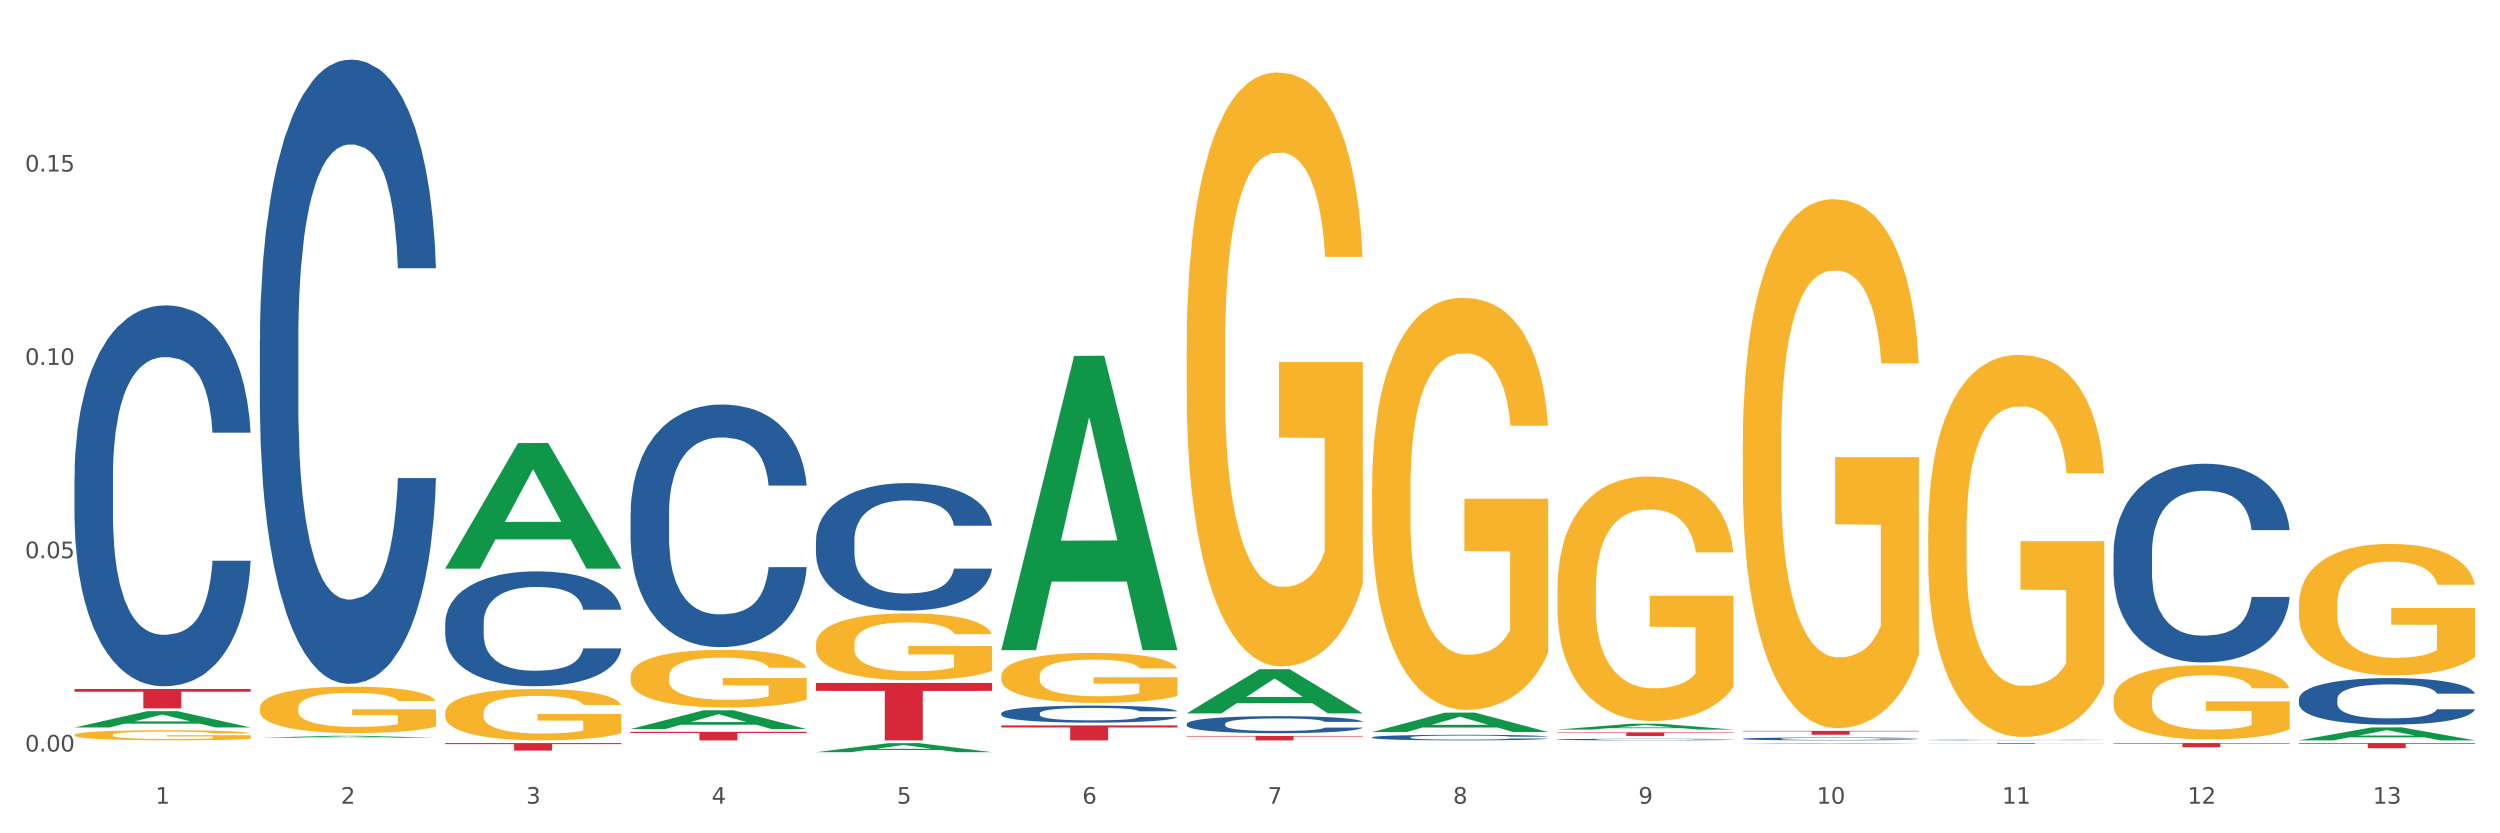 <?xml version="1.0" encoding="utf-8" standalone="no"?>
<!DOCTYPE svg PUBLIC "-//W3C//DTD SVG 1.1//EN"
  "http://www.w3.org/Graphics/SVG/1.1/DTD/svg11.dtd">
<svg xmlns:xlink="http://www.w3.org/1999/xlink" width="1080pt" height="360pt" viewBox="0 0 1080 360" xmlns="http://www.w3.org/2000/svg" version="1.1">
 <rect x="0" y="0" width="1080" height="360" fill="#333333" stroke="none"/>
 <defs>
  <style type="text/css">*{stroke-linejoin: round; stroke-linecap: butt}</style>
 </defs>
 <g id="figure_1">
  <g id="patch_1">
   <path d="M 0 360 
L 1080 360 
L 1080 0 
L 0 0 
z
" style="fill: #ffffff; stroke: #ffffff; stroke-linejoin: miter"/>
  </g>
  <g id="axes_1">
   <g id="matplotlib.axis_1">
    <g id="xtick_1">
     <g id="text_1">
      <!-- 1 -->
      <g style="fill: #4d4d4d" transform="translate(67.159 347.204) scale(0.096 -0.096)">
       <defs>
        <path id="DejaVuSans-31" d="M 794 531 
L 1825 531 
L 1825 4091 
L 703 3866 
L 703 4441 
L 1819 4666 
L 2450 4666 
L 2450 531 
L 3481 531 
L 3481 0 
L 794 0 
L 794 531 
z
" transform="scale(0.016)"/>
       </defs>
       <use xlink:href="#DejaVuSans-31"/>
      </g>
     </g>
    </g>
    <g id="xtick_2">
     <g id="text_2">
      <!-- 2 -->
      <g style="fill: #4d4d4d" transform="translate(147.238 347.204) scale(0.096 -0.096)">
       <defs>
        <path id="DejaVuSans-32" d="M 1228 531 
L 3431 531 
L 3431 0 
L 469 0 
L 469 531 
Q 828 903 1448 1529 
Q 2069 2156 2228 2338 
Q 2531 2678 2651 2914 
Q 2772 3150 2772 3378 
Q 2772 3750 2511 3984 
Q 2250 4219 1831 4219 
Q 1534 4219 1204 4116 
Q 875 4013 500 3803 
L 500 4441 
Q 881 4594 1212 4672 
Q 1544 4750 1819 4750 
Q 2544 4750 2975 4387 
Q 3406 4025 3406 3419 
Q 3406 3131 3298 2873 
Q 3191 2616 2906 2266 
Q 2828 2175 2409 1742 
Q 1991 1309 1228 531 
z
" transform="scale(0.016)"/>
       </defs>
       <use xlink:href="#DejaVuSans-32"/>
      </g>
     </g>
    </g>
    <g id="xtick_3">
     <g id="text_3">
      <!-- 3 -->
      <g style="fill: #4d4d4d" transform="translate(227.317 347.204) scale(0.096 -0.096)">
       <defs>
        <path id="DejaVuSans-33" d="M 2597 2516 
Q 3050 2419 3304 2112 
Q 3559 1806 3559 1356 
Q 3559 666 3084 287 
Q 2609 -91 1734 -91 
Q 1441 -91 1130 -33 
Q 819 25 488 141 
L 488 750 
Q 750 597 1062 519 
Q 1375 441 1716 441 
Q 2309 441 2620 675 
Q 2931 909 2931 1356 
Q 2931 1769 2642 2001 
Q 2353 2234 1838 2234 
L 1294 2234 
L 1294 2753 
L 1863 2753 
Q 2328 2753 2575 2939 
Q 2822 3125 2822 3475 
Q 2822 3834 2567 4026 
Q 2313 4219 1838 4219 
Q 1578 4219 1281 4162 
Q 984 4106 628 3988 
L 628 4550 
Q 988 4650 1302 4700 
Q 1616 4750 1894 4750 
Q 2613 4750 3031 4423 
Q 3450 4097 3450 3541 
Q 3450 3153 3228 2886 
Q 3006 2619 2597 2516 
z
" transform="scale(0.016)"/>
       </defs>
       <use xlink:href="#DejaVuSans-33"/>
      </g>
     </g>
    </g>
    <g id="xtick_4">
     <g id="text_4">
      <!-- 4 -->
      <g style="fill: #4d4d4d" transform="translate(307.396 347.204) scale(0.096 -0.096)">
       <defs>
        <path id="DejaVuSans-34" d="M 2419 4116 
L 825 1625 
L 2419 1625 
L 2419 4116 
z
M 2253 4666 
L 3047 4666 
L 3047 1625 
L 3713 1625 
L 3713 1100 
L 3047 1100 
L 3047 0 
L 2419 0 
L 2419 1100 
L 313 1100 
L 313 1709 
L 2253 4666 
z
" transform="scale(0.016)"/>
       </defs>
       <use xlink:href="#DejaVuSans-34"/>
      </g>
     </g>
    </g>
    <g id="xtick_5">
     <g id="text_5">
      <!-- 5 -->
      <g style="fill: #4d4d4d" transform="translate(387.475 347.204) scale(0.096 -0.096)">
       <defs>
        <path id="DejaVuSans-35" d="M 691 4666 
L 3169 4666 
L 3169 4134 
L 1269 4134 
L 1269 2991 
Q 1406 3038 1543 3061 
Q 1681 3084 1819 3084 
Q 2600 3084 3056 2656 
Q 3513 2228 3513 1497 
Q 3513 744 3044 326 
Q 2575 -91 1722 -91 
Q 1428 -91 1123 -41 
Q 819 9 494 109 
L 494 744 
Q 775 591 1075 516 
Q 1375 441 1709 441 
Q 2250 441 2565 725 
Q 2881 1009 2881 1497 
Q 2881 1984 2565 2268 
Q 2250 2553 1709 2553 
Q 1456 2553 1204 2497 
Q 953 2441 691 2322 
L 691 4666 
z
" transform="scale(0.016)"/>
       </defs>
       <use xlink:href="#DejaVuSans-35"/>
      </g>
     </g>
    </g>
    <g id="xtick_6">
     <g id="text_6">
      <!-- 6 -->
      <g style="fill: #4d4d4d" transform="translate(467.554 347.204) scale(0.096 -0.096)">
       <defs>
        <path id="DejaVuSans-36" d="M 2113 2584 
Q 1688 2584 1439 2293 
Q 1191 2003 1191 1497 
Q 1191 994 1439 701 
Q 1688 409 2113 409 
Q 2538 409 2786 701 
Q 3034 994 3034 1497 
Q 3034 2003 2786 2293 
Q 2538 2584 2113 2584 
z
M 3366 4563 
L 3366 3988 
Q 3128 4100 2886 4159 
Q 2644 4219 2406 4219 
Q 1781 4219 1451 3797 
Q 1122 3375 1075 2522 
Q 1259 2794 1537 2939 
Q 1816 3084 2150 3084 
Q 2853 3084 3261 2657 
Q 3669 2231 3669 1497 
Q 3669 778 3244 343 
Q 2819 -91 2113 -91 
Q 1303 -91 875 529 
Q 447 1150 447 2328 
Q 447 3434 972 4092 
Q 1497 4750 2381 4750 
Q 2619 4750 2861 4703 
Q 3103 4656 3366 4563 
z
" transform="scale(0.016)"/>
       </defs>
       <use xlink:href="#DejaVuSans-36"/>
      </g>
     </g>
    </g>
    <g id="xtick_7">
     <g id="text_7">
      <!-- 7 -->
      <g style="fill: #4d4d4d" transform="translate(547.634 347.204) scale(0.096 -0.096)">
       <defs>
        <path id="DejaVuSans-37" d="M 525 4666 
L 3525 4666 
L 3525 4397 
L 1831 0 
L 1172 0 
L 2766 4134 
L 525 4134 
L 525 4666 
z
" transform="scale(0.016)"/>
       </defs>
       <use xlink:href="#DejaVuSans-37"/>
      </g>
     </g>
    </g>
    <g id="xtick_8">
     <g id="text_8">
      <!-- 8 -->
      <g style="fill: #4d4d4d" transform="translate(627.713 347.204) scale(0.096 -0.096)">
       <defs>
        <path id="DejaVuSans-38" d="M 2034 2216 
Q 1584 2216 1326 1975 
Q 1069 1734 1069 1313 
Q 1069 891 1326 650 
Q 1584 409 2034 409 
Q 2484 409 2743 651 
Q 3003 894 3003 1313 
Q 3003 1734 2745 1975 
Q 2488 2216 2034 2216 
z
M 1403 2484 
Q 997 2584 770 2862 
Q 544 3141 544 3541 
Q 544 4100 942 4425 
Q 1341 4750 2034 4750 
Q 2731 4750 3128 4425 
Q 3525 4100 3525 3541 
Q 3525 3141 3298 2862 
Q 3072 2584 2669 2484 
Q 3125 2378 3379 2068 
Q 3634 1759 3634 1313 
Q 3634 634 3220 271 
Q 2806 -91 2034 -91 
Q 1263 -91 848 271 
Q 434 634 434 1313 
Q 434 1759 690 2068 
Q 947 2378 1403 2484 
z
M 1172 3481 
Q 1172 3119 1398 2916 
Q 1625 2713 2034 2713 
Q 2441 2713 2670 2916 
Q 2900 3119 2900 3481 
Q 2900 3844 2670 4047 
Q 2441 4250 2034 4250 
Q 1625 4250 1398 4047 
Q 1172 3844 1172 3481 
z
" transform="scale(0.016)"/>
       </defs>
       <use xlink:href="#DejaVuSans-38"/>
      </g>
     </g>
    </g>
    <g id="xtick_9">
     <g id="text_9">
      <!-- 9 -->
      <g style="fill: #4d4d4d" transform="translate(707.792 347.204) scale(0.096 -0.096)">
       <defs>
        <path id="DejaVuSans-39" d="M 703 97 
L 703 672 
Q 941 559 1184 500 
Q 1428 441 1663 441 
Q 2288 441 2617 861 
Q 2947 1281 2994 2138 
Q 2813 1869 2534 1725 
Q 2256 1581 1919 1581 
Q 1219 1581 811 2004 
Q 403 2428 403 3163 
Q 403 3881 828 4315 
Q 1253 4750 1959 4750 
Q 2769 4750 3195 4129 
Q 3622 3509 3622 2328 
Q 3622 1225 3098 567 
Q 2575 -91 1691 -91 
Q 1453 -91 1209 -44 
Q 966 3 703 97 
z
M 1959 2075 
Q 2384 2075 2632 2365 
Q 2881 2656 2881 3163 
Q 2881 3666 2632 3958 
Q 2384 4250 1959 4250 
Q 1534 4250 1286 3958 
Q 1038 3666 1038 3163 
Q 1038 2656 1286 2365 
Q 1534 2075 1959 2075 
z
" transform="scale(0.016)"/>
       </defs>
       <use xlink:href="#DejaVuSans-39"/>
      </g>
     </g>
    </g>
    <g id="xtick_10">
     <g id="text_10">
      <!-- 10 -->
      <g style="fill: #4d4d4d" transform="translate(784.817 347.204) scale(0.096 -0.096)">
       <defs>
        <path id="DejaVuSans-30" d="M 2034 4250 
Q 1547 4250 1301 3770 
Q 1056 3291 1056 2328 
Q 1056 1369 1301 889 
Q 1547 409 2034 409 
Q 2525 409 2770 889 
Q 3016 1369 3016 2328 
Q 3016 3291 2770 3770 
Q 2525 4250 2034 4250 
z
M 2034 4750 
Q 2819 4750 3233 4129 
Q 3647 3509 3647 2328 
Q 3647 1150 3233 529 
Q 2819 -91 2034 -91 
Q 1250 -91 836 529 
Q 422 1150 422 2328 
Q 422 3509 836 4129 
Q 1250 4750 2034 4750 
z
" transform="scale(0.016)"/>
       </defs>
       <use xlink:href="#DejaVuSans-31"/>
       <use xlink:href="#DejaVuSans-30" transform="translate(63.623 0)"/>
      </g>
     </g>
    </g>
    <g id="xtick_11">
     <g id="text_11">
      <!-- 11 -->
      <g style="fill: #4d4d4d" transform="translate(864.896 347.204) scale(0.096 -0.096)">
       <use xlink:href="#DejaVuSans-31"/>
       <use xlink:href="#DejaVuSans-31" transform="translate(63.623 0)"/>
      </g>
     </g>
    </g>
    <g id="xtick_12">
     <g id="text_12">
      <!-- 12 -->
      <g style="fill: #4d4d4d" transform="translate(944.975 347.204) scale(0.096 -0.096)">
       <use xlink:href="#DejaVuSans-31"/>
       <use xlink:href="#DejaVuSans-32" transform="translate(63.623 0)"/>
      </g>
     </g>
    </g>
    <g id="xtick_13">
     <g id="text_13">
      <!-- 13 -->
      <g style="fill: #4d4d4d" transform="translate(1025.054 347.204) scale(0.096 -0.096)">
       <use xlink:href="#DejaVuSans-31"/>
       <use xlink:href="#DejaVuSans-33" transform="translate(63.623 0)"/>
      </g>
     </g>
    </g>
    <g id="xtick_14"/>
    <g id="xtick_15"/>
    <g id="xtick_16"/>
    <g id="xtick_17"/>
    <g id="xtick_18"/>
    <g id="xtick_19"/>
    <g id="xtick_20"/>
    <g id="xtick_21"/>
    <g id="xtick_22"/>
    <g id="xtick_23"/>
    <g id="xtick_24"/>
    <g id="xtick_25"/>
   </g>
   <g id="matplotlib.axis_2">
    <g id="ytick_1">
     <g id="text_14">
      <!-- 0.00 -->
      <g style="fill: #4d4d4d" transform="translate(10.8 324.666) scale(0.096 -0.096)">
       <defs>
        <path id="DejaVuSans-2e" d="M 684 794 
L 1344 794 
L 1344 0 
L 684 0 
L 684 794 
z
" transform="scale(0.016)"/>
       </defs>
       <use xlink:href="#DejaVuSans-30"/>
       <use xlink:href="#DejaVuSans-2e" transform="translate(63.623 0)"/>
       <use xlink:href="#DejaVuSans-30" transform="translate(95.41 0)"/>
       <use xlink:href="#DejaVuSans-30" transform="translate(159.033 0)"/>
      </g>
     </g>
    </g>
    <g id="ytick_2">
     <g id="text_15">
      <!-- 0.05 -->
      <g style="fill: #4d4d4d" transform="translate(10.8 241.149) scale(0.096 -0.096)">
       <use xlink:href="#DejaVuSans-30"/>
       <use xlink:href="#DejaVuSans-2e" transform="translate(63.623 0)"/>
       <use xlink:href="#DejaVuSans-30" transform="translate(95.41 0)"/>
       <use xlink:href="#DejaVuSans-35" transform="translate(159.033 0)"/>
      </g>
     </g>
    </g>
    <g id="ytick_3">
     <g id="text_16">
      <!-- 0.10 -->
      <g style="fill: #4d4d4d" transform="translate(10.8 157.632) scale(0.096 -0.096)">
       <use xlink:href="#DejaVuSans-30"/>
       <use xlink:href="#DejaVuSans-2e" transform="translate(63.623 0)"/>
       <use xlink:href="#DejaVuSans-31" transform="translate(95.41 0)"/>
       <use xlink:href="#DejaVuSans-30" transform="translate(159.033 0)"/>
      </g>
     </g>
    </g>
    <g id="ytick_4">
     <g id="text_17">
      <!-- 0.15 -->
      <g style="fill: #4d4d4d" transform="translate(10.8 74.116) scale(0.096 -0.096)">
       <use xlink:href="#DejaVuSans-30"/>
       <use xlink:href="#DejaVuSans-2e" transform="translate(63.623 0)"/>
       <use xlink:href="#DejaVuSans-31" transform="translate(95.41 0)"/>
       <use xlink:href="#DejaVuSans-35" transform="translate(159.033 0)"/>
      </g>
     </g>
    </g>
    <g id="ytick_5"/>
    <g id="ytick_6"/>
    <g id="ytick_7"/>
    <g id="ytick_8"/>
   </g>
   <g id="PolyCollection_1">
    <path d="M 32.175 314.263 
L 32.253 314.257 
L 63.625 307.206 
L 76.644 307.2 
L 108.25 314.277 
L 93.192 314.277 
L 86.369 312.629 
L 53.978 312.629 
L 53.743 312.655 
L 47.155 314.277 
L 32.175 314.277 
L 32.175 314.263 
L 58.056 311.645 
L 82.291 311.638 
L 70.291 308.708 
L 70.134 308.695 
L 69.977 308.715 
L 57.978 311.638 
L 58.056 311.645 
L 32.175 314.263 
z
" clip-path="url(#p7f0803c139)" style="fill: #109648"/>
    <path d="M 432.571 308.129 
L 432.661 308.122 
L 432.661 307.934 
L 432.93 307.679 
L 433.92 307.209 
L 435.179 306.854 
L 437.337 306.437 
L 438.506 306.263 
L 440.034 306.068 
L 443.182 305.753 
L 446.779 305.484 
L 449.297 305.337 
L 451.185 305.243 
L 455.411 305.075 
L 457.839 305.001 
L 460.357 304.941 
L 462.515 304.9 
L 466.112 304.853 
L 468.99 304.833 
L 472.317 304.827 
L 475.105 304.833 
L 478.791 304.86 
L 484.187 304.941 
L 486.255 304.988 
L 489.043 305.068 
L 491.92 305.176 
L 494.258 305.283 
L 496.956 305.437 
L 499.744 305.639 
L 502.441 305.894 
L 504.33 306.129 
L 505.858 306.377 
L 507.207 306.679 
L 508.196 307.008 
L 508.646 307.283 
L 492.19 307.283 
L 491.74 307.035 
L 490.841 306.766 
L 489.942 306.585 
L 488.953 306.437 
L 487.424 306.27 
L 486.075 306.162 
L 483.827 306.035 
L 481.759 305.954 
L 480.05 305.907 
L 477.982 305.867 
L 473.576 305.827 
L 470.429 305.827 
L 468.45 305.84 
L 466.022 305.874 
L 463.954 305.921 
L 461.526 306.001 
L 459.638 306.088 
L 457.749 306.203 
L 456.67 306.283 
L 455.052 306.431 
L 453.973 306.552 
L 452.534 306.76 
L 451.724 306.907 
L 450.286 307.29 
L 449.656 307.572 
L 449.386 307.767 
L 449.207 307.981 
L 449.207 309.028 
L 449.746 309.498 
L 450.196 309.7 
L 450.915 309.928 
L 452.264 310.223 
L 454.242 310.512 
L 456.311 310.72 
L 458.019 310.848 
L 459.638 310.942 
L 461.256 311.015 
L 463.235 311.082 
L 464.853 311.123 
L 467.281 311.163 
L 470.159 311.183 
L 472.407 311.183 
L 476.993 311.15 
L 479.061 311.116 
L 481.039 311.069 
L 483.198 310.995 
L 484.906 310.915 
L 485.895 310.854 
L 487.514 310.727 
L 488.773 310.592 
L 489.852 310.438 
L 490.571 310.304 
L 491.381 310.102 
L 492.01 309.874 
L 492.19 309.753 
L 508.646 309.753 
L 508.286 309.995 
L 507.657 310.23 
L 506.398 310.545 
L 505.409 310.727 
L 503.88 310.948 
L 502.261 311.136 
L 500.013 311.344 
L 497.945 311.499 
L 495.787 311.633 
L 493.449 311.754 
L 489.222 311.922 
L 487.694 311.969 
L 484.457 312.049 
L 481.939 312.096 
L 478.252 312.143 
L 474.475 312.17 
L 470.518 312.177 
L 467.011 312.163 
L 463.145 312.123 
L 460.717 312.083 
L 458.019 312.022 
L 454.872 311.928 
L 451.904 311.814 
L 449.117 311.68 
L 446.509 311.525 
L 444.081 311.351 
L 440.934 311.062 
L 438.596 310.78 
L 436.887 310.519 
L 435.718 310.297 
L 434.549 310.015 
L 433.92 309.821 
L 432.93 309.351 
L 432.571 308.914 
L 432.571 308.129 
z
" clip-path="url(#p7f0803c139)" style="fill: #255c99"/>
    <path d="M 352.492 233.467 
L 352.582 233.417 
L 352.582 232.007 
L 352.851 230.094 
L 353.84 226.571 
L 355.099 223.903 
L 357.258 220.782 
L 358.427 219.473 
L 359.955 218.013 
L 363.103 215.647 
L 366.699 213.633 
L 369.217 212.526 
L 371.106 211.821 
L 375.332 210.562 
L 377.76 210.009 
L 380.278 209.556 
L 382.436 209.254 
L 386.033 208.901 
L 388.911 208.75 
L 392.238 208.7 
L 395.025 208.75 
L 398.712 208.952 
L 404.108 209.556 
L 406.176 209.908 
L 408.963 210.512 
L 411.841 211.318 
L 414.179 212.123 
L 416.877 213.281 
L 419.664 214.791 
L 422.362 216.704 
L 424.25 218.466 
L 425.779 220.328 
L 427.128 222.594 
L 428.117 225.06 
L 428.567 227.124 
L 412.111 227.124 
L 411.661 225.262 
L 410.762 223.248 
L 409.863 221.889 
L 408.874 220.782 
L 407.345 219.523 
L 405.996 218.718 
L 403.748 217.761 
L 401.68 217.157 
L 399.971 216.805 
L 397.903 216.503 
L 393.497 216.201 
L 390.349 216.201 
L 388.371 216.301 
L 385.943 216.553 
L 383.875 216.905 
L 381.447 217.509 
L 379.559 218.164 
L 377.67 219.02 
L 376.591 219.624 
L 374.972 220.731 
L 373.893 221.637 
L 372.455 223.198 
L 371.645 224.305 
L 370.207 227.175 
L 369.577 229.289 
L 369.307 230.749 
L 369.127 232.36 
L 369.127 240.213 
L 369.667 243.737 
L 370.117 245.247 
L 370.836 246.958 
L 372.185 249.173 
L 374.163 251.338 
L 376.231 252.899 
L 377.94 253.855 
L 379.559 254.56 
L 381.177 255.114 
L 383.155 255.617 
L 384.774 255.919 
L 387.202 256.221 
L 390.08 256.372 
L 392.328 256.372 
L 396.914 256.12 
L 398.982 255.869 
L 400.96 255.516 
L 403.118 254.963 
L 404.827 254.358 
L 405.816 253.905 
L 407.435 252.949 
L 408.694 251.942 
L 409.773 250.784 
L 410.492 249.778 
L 411.302 248.267 
L 411.931 246.556 
L 412.111 245.65 
L 428.567 245.65 
L 428.207 247.462 
L 427.578 249.224 
L 426.319 251.59 
L 425.33 252.949 
L 423.801 254.61 
L 422.182 256.02 
L 419.934 257.58 
L 417.866 258.738 
L 415.708 259.745 
L 413.37 260.651 
L 409.143 261.91 
L 407.615 262.262 
L 404.377 262.866 
L 401.86 263.218 
L 398.173 263.571 
L 394.396 263.772 
L 390.439 263.822 
L 386.932 263.722 
L 383.066 263.42 
L 380.638 263.118 
L 377.94 262.665 
L 374.793 261.96 
L 371.825 261.104 
L 369.038 260.097 
L 366.43 258.939 
L 364.002 257.631 
L 360.854 255.466 
L 358.516 253.352 
L 356.808 251.388 
L 355.639 249.727 
L 354.47 247.613 
L 353.84 246.153 
L 352.851 242.629 
L 352.492 239.357 
L 352.492 233.467 
z
" clip-path="url(#p7f0803c139)" style="fill: #255c99"/>
    <path d="M 272.412 221.851 
L 272.502 221.756 
L 272.502 219.076 
L 272.772 215.438 
L 273.761 208.738 
L 275.02 203.665 
L 277.178 197.731 
L 278.347 195.242 
L 279.876 192.466 
L 283.023 187.967 
L 286.62 184.139 
L 289.138 182.033 
L 291.027 180.693 
L 295.253 178.3 
L 297.681 177.247 
L 300.199 176.385 
L 302.357 175.811 
L 305.954 175.141 
L 308.831 174.854 
L 312.159 174.758 
L 314.946 174.854 
L 318.633 175.237 
L 324.028 176.385 
L 326.097 177.056 
L 328.884 178.204 
L 331.762 179.736 
L 334.1 181.267 
L 336.798 183.469 
L 339.585 186.34 
L 342.283 189.977 
L 344.171 193.327 
L 345.7 196.869 
L 347.049 201.176 
L 348.038 205.866 
L 348.488 209.791 
L 332.032 209.791 
L 331.582 206.249 
L 330.683 202.421 
L 329.784 199.836 
L 328.794 197.731 
L 327.266 195.338 
L 325.917 193.806 
L 323.669 191.987 
L 321.601 190.839 
L 319.892 190.169 
L 317.824 189.595 
L 313.418 189.02 
L 310.27 189.02 
L 308.292 189.212 
L 305.864 189.69 
L 303.796 190.36 
L 301.368 191.509 
L 299.479 192.753 
L 297.591 194.38 
L 296.512 195.529 
L 294.893 197.635 
L 293.814 199.358 
L 292.375 202.325 
L 291.566 204.431 
L 290.127 209.887 
L 289.498 213.907 
L 289.228 216.683 
L 289.048 219.746 
L 289.048 234.677 
L 289.588 241.378 
L 290.037 244.249 
L 290.757 247.504 
L 292.106 251.715 
L 294.084 255.831 
L 296.152 258.798 
L 297.861 260.617 
L 299.479 261.957 
L 301.098 263.01 
L 303.076 263.967 
L 304.695 264.541 
L 307.123 265.116 
L 310 265.403 
L 312.249 265.403 
L 316.835 264.924 
L 318.903 264.446 
L 320.881 263.776 
L 323.039 262.723 
L 324.748 261.574 
L 325.737 260.713 
L 327.356 258.894 
L 328.615 256.98 
L 329.694 254.778 
L 330.413 252.864 
L 331.222 249.992 
L 331.852 246.738 
L 332.032 245.015 
L 348.488 245.015 
L 348.128 248.461 
L 347.498 251.811 
L 346.24 256.31 
L 345.25 258.894 
L 343.722 262.053 
L 342.103 264.733 
L 339.855 267.7 
L 337.787 269.902 
L 335.629 271.816 
L 333.291 273.539 
L 329.064 275.932 
L 327.535 276.602 
L 324.298 277.75 
L 321.78 278.42 
L 318.094 279.09 
L 314.317 279.473 
L 310.36 279.569 
L 306.853 279.378 
L 302.986 278.803 
L 300.558 278.229 
L 297.861 277.367 
L 294.713 276.027 
L 291.746 274.4 
L 288.958 272.486 
L 286.351 270.284 
L 283.923 267.796 
L 280.775 263.68 
L 278.437 259.66 
L 276.729 255.927 
L 275.56 252.768 
L 274.391 248.748 
L 273.761 245.972 
L 272.772 239.272 
L 272.412 233.05 
L 272.412 221.851 
z
" clip-path="url(#p7f0803c139)" style="fill: #255c99"/>
    <path d="M 192.333 269.129 
L 192.423 269.083 
L 192.423 267.815 
L 192.693 266.093 
L 193.682 262.921 
L 194.941 260.519 
L 197.099 257.71 
L 198.268 256.532 
L 199.797 255.218 
L 202.944 253.088 
L 206.541 251.276 
L 209.059 250.279 
L 210.947 249.644 
L 215.174 248.512 
L 217.602 248.013 
L 220.12 247.605 
L 222.278 247.333 
L 225.875 247.016 
L 228.752 246.88 
L 232.079 246.835 
L 234.867 246.88 
L 238.554 247.062 
L 243.949 247.605 
L 246.018 247.922 
L 248.805 248.466 
L 251.683 249.191 
L 254.021 249.916 
L 256.718 250.958 
L 259.506 252.318 
L 262.204 254.04 
L 264.092 255.626 
L 265.621 257.302 
L 266.97 259.341 
L 267.959 261.562 
L 268.408 263.419 
L 251.953 263.419 
L 251.503 261.743 
L 250.604 259.93 
L 249.704 258.707 
L 248.715 257.71 
L 247.187 256.577 
L 245.838 255.852 
L 243.59 254.991 
L 241.521 254.447 
L 239.813 254.13 
L 237.745 253.858 
L 233.338 253.587 
L 230.191 253.587 
L 228.213 253.677 
L 225.785 253.904 
L 223.717 254.221 
L 221.289 254.765 
L 219.4 255.354 
L 217.512 256.124 
L 216.433 256.668 
L 214.814 257.665 
L 213.735 258.48 
L 212.296 259.885 
L 211.487 260.882 
L 210.048 263.465 
L 209.419 265.368 
L 209.149 266.682 
L 208.969 268.132 
L 208.969 275.201 
L 209.509 278.373 
L 209.958 279.732 
L 210.678 281.273 
L 212.027 283.266 
L 214.005 285.215 
L 216.073 286.619 
L 217.782 287.48 
L 219.4 288.115 
L 221.019 288.613 
L 222.997 289.066 
L 224.616 289.338 
L 227.044 289.61 
L 229.921 289.746 
L 232.169 289.746 
L 236.755 289.519 
L 238.824 289.293 
L 240.802 288.976 
L 242.96 288.477 
L 244.669 287.934 
L 245.658 287.526 
L 247.276 286.665 
L 248.535 285.759 
L 249.615 284.716 
L 250.334 283.81 
L 251.143 282.451 
L 251.773 280.91 
L 251.953 280.094 
L 268.408 280.094 
L 268.049 281.726 
L 267.419 283.312 
L 266.16 285.441 
L 265.171 286.665 
L 263.643 288.16 
L 262.024 289.429 
L 259.776 290.834 
L 257.708 291.876 
L 255.549 292.782 
L 253.211 293.598 
L 248.985 294.73 
L 247.456 295.048 
L 244.219 295.591 
L 241.701 295.909 
L 238.014 296.226 
L 234.238 296.407 
L 230.281 296.452 
L 226.774 296.362 
L 222.907 296.09 
L 220.479 295.818 
L 217.782 295.41 
L 214.634 294.776 
L 211.667 294.005 
L 208.879 293.099 
L 206.271 292.057 
L 203.843 290.879 
L 200.696 288.93 
L 198.358 287.027 
L 196.65 285.26 
L 195.481 283.765 
L 194.312 281.862 
L 193.682 280.548 
L 192.693 277.376 
L 192.333 274.43 
L 192.333 269.129 
z
" clip-path="url(#p7f0803c139)" style="fill: #255c99"/>
    <path d="M 112.254 146.932 
L 112.344 146.685 
L 112.344 139.789 
L 112.614 130.43 
L 113.603 113.191 
L 114.862 100.137 
L 117.02 84.868 
L 118.189 78.464 
L 119.718 71.322 
L 122.865 59.747 
L 126.462 49.895 
L 128.98 44.477 
L 130.868 41.029 
L 135.095 34.872 
L 137.523 32.163 
L 140.04 29.946 
L 142.199 28.469 
L 145.796 26.745 
L 148.673 26.006 
L 152 25.759 
L 154.788 26.006 
L 158.475 26.991 
L 163.87 29.946 
L 165.938 31.67 
L 168.726 34.626 
L 171.604 38.566 
L 173.942 42.507 
L 176.639 48.171 
L 179.427 55.56 
L 182.125 64.919 
L 184.013 73.539 
L 185.542 82.651 
L 186.891 93.734 
L 187.88 105.802 
L 188.329 115.9 
L 171.873 115.9 
L 171.424 106.787 
L 170.525 96.936 
L 169.625 90.286 
L 168.636 84.868 
L 167.107 78.711 
L 165.759 74.77 
L 163.51 70.091 
L 161.442 67.135 
L 159.734 65.411 
L 157.665 63.934 
L 153.259 62.456 
L 150.112 62.456 
L 148.134 62.948 
L 145.706 64.18 
L 143.637 65.904 
L 141.209 68.859 
L 139.321 72.061 
L 137.433 76.248 
L 136.354 79.203 
L 134.735 84.622 
L 133.656 89.055 
L 132.217 96.689 
L 131.408 102.108 
L 129.969 116.146 
L 129.34 126.49 
L 129.07 133.632 
L 128.89 141.513 
L 128.89 179.934 
L 129.43 197.174 
L 129.879 204.562 
L 130.599 212.936 
L 131.947 223.772 
L 133.926 234.363 
L 135.994 241.997 
L 137.702 246.677 
L 139.321 250.125 
L 140.94 252.834 
L 142.918 255.297 
L 144.537 256.774 
L 146.965 258.252 
L 149.842 258.991 
L 152.09 258.991 
L 156.676 257.76 
L 158.745 256.528 
L 160.723 254.804 
L 162.881 252.095 
L 164.59 249.14 
L 165.579 246.923 
L 167.197 242.244 
L 168.456 237.318 
L 169.535 231.653 
L 170.255 226.728 
L 171.064 219.339 
L 171.694 210.966 
L 171.873 206.532 
L 188.329 206.532 
L 187.97 215.399 
L 187.34 224.019 
L 186.081 235.594 
L 185.092 242.244 
L 183.563 250.371 
L 181.945 257.267 
L 179.697 264.902 
L 177.628 270.566 
L 175.47 275.492 
L 173.132 279.925 
L 168.906 286.082 
L 167.377 287.806 
L 164.14 290.762 
L 161.622 292.486 
L 157.935 294.21 
L 154.158 295.195 
L 150.202 295.441 
L 146.695 294.949 
L 142.828 293.471 
L 140.4 291.993 
L 137.702 289.777 
L 134.555 286.329 
L 131.588 282.142 
L 128.8 277.216 
L 126.192 271.552 
L 123.764 265.148 
L 120.617 254.558 
L 118.279 244.214 
L 116.57 234.609 
L 115.401 226.481 
L 114.232 216.137 
L 113.603 208.995 
L 112.614 191.755 
L 112.254 175.747 
L 112.254 146.932 
z
" clip-path="url(#p7f0803c139)" style="fill: #255c99"/>
    <path d="M 32.175 205.856 
L 32.265 205.706 
L 32.265 201.498 
L 32.535 195.787 
L 33.524 185.267 
L 34.783 177.302 
L 36.941 167.984 
L 38.11 164.077 
L 39.639 159.718 
L 42.786 152.655 
L 46.383 146.643 
L 48.901 143.337 
L 50.789 141.233 
L 55.016 137.476 
L 57.443 135.823 
L 59.961 134.47 
L 62.119 133.568 
L 65.716 132.516 
L 68.594 132.066 
L 71.921 131.915 
L 74.709 132.066 
L 78.396 132.667 
L 83.791 134.47 
L 85.859 135.522 
L 88.647 137.326 
L 91.524 139.73 
L 93.862 142.135 
L 96.56 145.591 
L 99.348 150.1 
L 102.045 155.811 
L 103.934 161.071 
L 105.463 166.631 
L 106.811 173.394 
L 107.801 180.758 
L 108.25 186.92 
L 91.794 186.92 
L 91.345 181.359 
L 90.445 175.348 
L 89.546 171.29 
L 88.557 167.984 
L 87.028 164.227 
L 85.679 161.822 
L 83.431 158.967 
L 81.363 157.163 
L 79.655 156.111 
L 77.586 155.21 
L 73.18 154.308 
L 70.033 154.308 
L 68.054 154.609 
L 65.627 155.36 
L 63.558 156.412 
L 61.13 158.215 
L 59.242 160.169 
L 57.354 162.724 
L 56.274 164.527 
L 54.656 167.834 
L 53.577 170.539 
L 52.138 175.198 
L 51.329 178.504 
L 49.89 187.07 
L 49.26 193.382 
L 48.991 197.741 
L 48.811 202.55 
L 48.811 225.994 
L 49.35 236.514 
L 49.8 241.023 
L 50.519 246.133 
L 51.868 252.745 
L 53.847 259.207 
L 55.915 263.866 
L 57.623 266.722 
L 59.242 268.826 
L 60.861 270.479 
L 62.839 271.982 
L 64.457 272.884 
L 66.885 273.785 
L 69.763 274.236 
L 72.011 274.236 
L 76.597 273.485 
L 78.665 272.733 
L 80.644 271.681 
L 82.802 270.028 
L 84.51 268.225 
L 85.5 266.872 
L 87.118 264.017 
L 88.377 261.011 
L 89.456 257.554 
L 90.176 254.549 
L 90.985 250.04 
L 91.614 244.93 
L 91.794 242.225 
L 108.25 242.225 
L 107.89 247.635 
L 107.261 252.895 
L 106.002 259.959 
L 105.013 264.017 
L 103.484 268.976 
L 101.866 273.184 
L 99.618 277.843 
L 97.549 281.3 
L 95.391 284.305 
L 93.053 287.01 
L 88.827 290.768 
L 87.298 291.82 
L 84.061 293.623 
L 81.543 294.675 
L 77.856 295.727 
L 74.079 296.328 
L 70.123 296.478 
L 66.616 296.178 
L 62.749 295.276 
L 60.321 294.374 
L 57.623 293.022 
L 54.476 290.918 
L 51.509 288.363 
L 48.721 285.357 
L 46.113 281.901 
L 43.685 277.993 
L 40.538 271.531 
L 38.2 265.219 
L 36.491 259.358 
L 35.322 254.398 
L 34.153 248.086 
L 33.524 243.728 
L 32.535 233.208 
L 32.175 223.439 
L 32.175 205.856 
z
" clip-path="url(#p7f0803c139)" style="fill: #255c99"/>
    <path d="M 32.175 297.659 
L 108.25 297.659 
L 108.25 298.821 
L 78.325 298.829 
L 78.325 306.019 
L 61.92 306.019 
L 61.92 298.829 
L 32.175 298.821 
L 32.175 297.667 
L 32.175 297.659 
z
" clip-path="url(#p7f0803c139)" style="fill: #d62839"/>
    <path d="M 192.333 321.019 
L 268.408 321.019 
L 268.408 321.471 
L 238.483 321.474 
L 238.483 324.269 
L 222.078 324.269 
L 222.078 321.474 
L 192.333 321.471 
L 192.333 321.022 
L 192.333 321.019 
z
" clip-path="url(#p7f0803c139)" style="fill: #d62839"/>
    <path d="M 272.412 316.15 
L 348.488 316.15 
L 348.488 316.663 
L 318.562 316.666 
L 318.562 319.838 
L 302.157 319.838 
L 302.157 316.666 
L 272.412 316.663 
L 272.412 316.154 
L 272.412 316.15 
z
" clip-path="url(#p7f0803c139)" style="fill: #d62839"/>
    <path d="M 352.492 295.015 
L 428.567 295.015 
L 428.567 298.465 
L 398.641 298.488 
L 398.641 319.838 
L 382.237 319.838 
L 382.237 298.488 
L 352.492 298.465 
L 352.492 295.038 
L 352.492 295.015 
z
" clip-path="url(#p7f0803c139)" style="fill: #d62839"/>
    <path d="M 432.571 313.358 
L 508.646 313.358 
L 508.646 314.258 
L 478.721 314.264 
L 478.721 319.838 
L 462.316 319.838 
L 462.316 314.264 
L 432.571 314.258 
L 432.571 313.364 
L 432.571 313.358 
z
" clip-path="url(#p7f0803c139)" style="fill: #d62839"/>
    <path d="M 512.65 317.923 
L 588.725 317.923 
L 588.725 318.189 
L 558.8 318.191 
L 558.8 319.838 
L 542.395 319.838 
L 542.395 318.191 
L 512.65 318.189 
L 512.65 317.925 
L 512.65 317.923 
z
" clip-path="url(#p7f0803c139)" style="fill: #d62839"/>
    <path d="M 672.808 316.361 
L 748.883 316.361 
L 748.883 316.584 
L 718.958 316.585 
L 718.958 317.967 
L 702.553 317.967 
L 702.553 316.585 
L 672.808 316.584 
L 672.808 316.362 
L 672.808 316.361 
z
" clip-path="url(#p7f0803c139)" style="fill: #d62839"/>
    <path d="M 752.887 315.748 
L 828.963 315.748 
L 828.963 315.978 
L 799.037 315.979 
L 799.037 317.403 
L 782.632 317.403 
L 782.632 315.979 
L 752.887 315.978 
L 752.887 315.749 
L 752.887 315.748 
z
" clip-path="url(#p7f0803c139)" style="fill: #d62839"/>
    <path d="M 832.967 321.019 
L 909.042 321.019 
L 909.042 321.063 
L 879.116 321.063 
L 879.116 321.336 
L 862.712 321.336 
L 862.712 321.063 
L 832.967 321.063 
L 832.967 321.019 
L 832.967 321.019 
z
" clip-path="url(#p7f0803c139)" style="fill: #d62839"/>
    <path d="M 512.65 312.687 
L 512.74 312.681 
L 512.74 312.492 
L 513.01 312.237 
L 513.999 311.766 
L 515.258 311.41 
L 517.416 310.993 
L 518.585 310.818 
L 520.114 310.623 
L 523.261 310.307 
L 526.858 310.038 
L 529.376 309.89 
L 531.264 309.796 
L 535.49 309.628 
L 537.918 309.554 
L 540.436 309.493 
L 542.594 309.453 
L 546.191 309.406 
L 549.069 309.386 
L 552.396 309.379 
L 555.184 309.386 
L 558.871 309.413 
L 564.266 309.493 
L 566.334 309.54 
L 569.122 309.621 
L 571.999 309.729 
L 574.337 309.836 
L 577.035 309.991 
L 579.823 310.193 
L 582.52 310.448 
L 584.409 310.683 
L 585.937 310.932 
L 587.286 311.235 
L 588.275 311.564 
L 588.725 311.84 
L 572.269 311.84 
L 571.819 311.591 
L 570.92 311.322 
L 570.021 311.141 
L 569.032 310.993 
L 567.503 310.825 
L 566.154 310.717 
L 563.906 310.589 
L 561.838 310.509 
L 560.129 310.462 
L 558.061 310.421 
L 553.655 310.381 
L 550.508 310.381 
L 548.529 310.394 
L 546.101 310.428 
L 544.033 310.475 
L 541.605 310.556 
L 539.717 310.643 
L 537.828 310.757 
L 536.749 310.838 
L 535.131 310.986 
L 534.052 311.107 
L 532.613 311.315 
L 531.804 311.463 
L 530.365 311.847 
L 529.735 312.129 
L 529.466 312.324 
L 529.286 312.539 
L 529.286 313.588 
L 529.825 314.059 
L 530.275 314.261 
L 530.994 314.489 
L 532.343 314.785 
L 534.321 315.074 
L 536.39 315.283 
L 538.098 315.411 
L 539.717 315.505 
L 541.335 315.579 
L 543.314 315.646 
L 544.932 315.686 
L 547.36 315.727 
L 550.238 315.747 
L 552.486 315.747 
L 557.072 315.713 
L 559.14 315.68 
L 561.119 315.633 
L 563.277 315.559 
L 564.985 315.478 
L 565.974 315.417 
L 567.593 315.29 
L 568.852 315.155 
L 569.931 315 
L 570.65 314.866 
L 571.46 314.664 
L 572.089 314.436 
L 572.269 314.315 
L 588.725 314.315 
L 588.365 314.557 
L 587.736 314.792 
L 586.477 315.108 
L 585.488 315.29 
L 583.959 315.511 
L 582.341 315.7 
L 580.092 315.908 
L 578.024 316.063 
L 575.866 316.197 
L 573.528 316.318 
L 569.302 316.486 
L 567.773 316.534 
L 564.536 316.614 
L 562.018 316.661 
L 558.331 316.708 
L 554.554 316.735 
L 550.598 316.742 
L 547.091 316.729 
L 543.224 316.688 
L 540.796 316.648 
L 538.098 316.587 
L 534.951 316.493 
L 531.983 316.379 
L 529.196 316.244 
L 526.588 316.09 
L 524.16 315.915 
L 521.013 315.626 
L 518.675 315.343 
L 516.966 315.081 
L 515.797 314.859 
L 514.628 314.577 
L 513.999 314.382 
L 513.01 313.911 
L 512.65 313.474 
L 512.65 312.687 
z
" clip-path="url(#p7f0803c139)" style="fill: #255c99"/>
    <path d="M 913.046 321.019 
L 989.121 321.019 
L 989.121 321.268 
L 959.196 321.27 
L 959.196 322.815 
L 942.791 322.815 
L 942.791 321.27 
L 913.046 321.268 
L 913.046 321.021 
L 913.046 321.019 
z
" clip-path="url(#p7f0803c139)" style="fill: #d62839"/>
    <path d="M 32.175 317.482 
L 32.265 317.478 
L 32.265 317.334 
L 32.444 317.21 
L 33.343 316.91 
L 34.69 316.662 
L 35.678 316.53 
L 36.666 316.422 
L 37.833 316.314 
L 39.271 316.202 
L 41.875 316.038 
L 43.492 315.954 
L 45.468 315.866 
L 49.061 315.738 
L 51.665 315.666 
L 54.36 315.606 
L 58.761 315.534 
L 61.635 315.502 
L 64.689 315.478 
L 68.371 315.462 
L 71.156 315.458 
L 77.263 315.47 
L 82.473 315.506 
L 84.988 315.534 
L 88.221 315.582 
L 89.927 315.614 
L 92.712 315.678 
L 95.586 315.762 
L 97.562 315.834 
L 100.526 315.97 
L 102.771 316.106 
L 104.837 316.274 
L 105.915 316.39 
L 106.723 316.498 
L 107.442 316.622 
L 108.16 316.818 
L 91.993 316.818 
L 91.365 316.678 
L 90.377 316.546 
L 88.939 316.418 
L 87.682 316.338 
L 85.526 316.238 
L 83.55 316.174 
L 81.485 316.126 
L 78.97 316.086 
L 76.994 316.066 
L 74.209 316.05 
L 68.731 316.054 
L 65.048 316.086 
L 62.533 316.126 
L 60.917 316.162 
L 59.479 316.202 
L 57.863 316.258 
L 55.977 316.342 
L 54.629 316.418 
L 53.282 316.514 
L 52.204 316.61 
L 51.216 316.722 
L 50.408 316.842 
L 49.779 316.966 
L 49.24 317.118 
L 48.791 317.37 
L 48.791 317.918 
L 48.971 318.042 
L 49.42 318.206 
L 49.959 318.33 
L 50.857 318.478 
L 51.665 318.578 
L 53.192 318.722 
L 54.899 318.842 
L 56.246 318.918 
L 57.593 318.982 
L 59.929 319.07 
L 62.533 319.142 
L 64.779 319.186 
L 67.832 319.226 
L 69.898 319.242 
L 71.695 319.25 
L 76.096 319.25 
L 79.239 319.238 
L 82.742 319.21 
L 85.437 319.174 
L 87.682 319.13 
L 90.197 319.058 
L 91.814 318.99 
L 91.814 318.154 
L 72.054 318.15 
L 72.054 317.594 
L 108.25 317.594 
L 108.25 319.226 
L 106.723 319.31 
L 105.017 319.386 
L 103.22 319.454 
L 100.526 319.538 
L 97.292 319.618 
L 94.418 319.674 
L 91.365 319.722 
L 87.772 319.766 
L 83.101 319.806 
L 80.227 319.822 
L 76.635 319.834 
L 72.413 319.838 
L 68.731 319.83 
L 65.138 319.81 
L 61.366 319.774 
L 57.683 319.722 
L 54.899 319.67 
L 52.114 319.606 
L 49.15 319.522 
L 46.815 319.442 
L 45.019 319.37 
L 43.043 319.278 
L 40.887 319.158 
L 39.271 319.05 
L 37.833 318.938 
L 36.307 318.794 
L 35.229 318.67 
L 34.151 318.514 
L 33.522 318.398 
L 32.804 318.218 
L 32.265 317.966 
L 32.175 317.482 
z
" clip-path="url(#p7f0803c139)" style="fill: #f7b32b"/>
    <path d="M 752.887 319.148 
L 752.977 319.146 
L 752.977 319.114 
L 753.247 319.071 
L 754.236 318.991 
L 755.495 318.93 
L 757.653 318.859 
L 758.822 318.829 
L 760.351 318.796 
L 763.498 318.742 
L 767.095 318.696 
L 769.613 318.671 
L 771.501 318.655 
L 775.728 318.627 
L 778.156 318.614 
L 780.674 318.604 
L 782.832 318.597 
L 786.429 318.589 
L 789.306 318.585 
L 792.633 318.584 
L 795.421 318.585 
L 799.108 318.59 
L 804.503 318.604 
L 806.572 318.612 
L 809.359 318.625 
L 812.237 318.644 
L 814.575 318.662 
L 817.273 318.688 
L 820.06 318.723 
L 822.758 318.766 
L 824.646 318.806 
L 826.175 318.849 
L 827.524 318.9 
L 828.513 318.956 
L 828.963 319.003 
L 812.507 319.003 
L 812.057 318.961 
L 811.158 318.915 
L 810.258 318.884 
L 809.269 318.859 
L 807.741 318.83 
L 806.392 318.812 
L 804.144 318.79 
L 802.075 318.777 
L 800.367 318.769 
L 798.299 318.762 
L 793.892 318.755 
L 790.745 318.755 
L 788.767 318.757 
L 786.339 318.763 
L 784.271 318.771 
L 781.843 318.785 
L 779.954 318.799 
L 778.066 318.819 
L 776.987 318.833 
L 775.368 318.858 
L 774.289 318.878 
L 772.85 318.914 
L 772.041 318.939 
L 770.602 319.004 
L 769.973 319.052 
L 769.703 319.086 
L 769.523 319.122 
L 769.523 319.301 
L 770.063 319.381 
L 770.512 319.415 
L 771.232 319.454 
L 772.581 319.505 
L 774.559 319.554 
L 776.627 319.589 
L 778.336 319.611 
L 779.954 319.627 
L 781.573 319.64 
L 783.551 319.651 
L 785.17 319.658 
L 787.598 319.665 
L 790.475 319.668 
L 792.723 319.668 
L 797.31 319.663 
L 799.378 319.657 
L 801.356 319.649 
L 803.514 319.636 
L 805.223 319.623 
L 806.212 319.612 
L 807.831 319.591 
L 809.089 319.568 
L 810.169 319.541 
L 810.888 319.518 
L 811.697 319.484 
L 812.327 319.445 
L 812.507 319.425 
L 828.963 319.425 
L 828.603 319.466 
L 827.973 319.506 
L 826.714 319.56 
L 825.725 319.591 
L 824.197 319.628 
L 822.578 319.66 
L 820.33 319.696 
L 818.262 319.722 
L 816.104 319.745 
L 813.765 319.766 
L 809.539 319.794 
L 808.01 319.802 
L 804.773 319.816 
L 802.255 319.824 
L 798.568 319.832 
L 794.792 319.837 
L 790.835 319.838 
L 787.328 319.836 
L 783.461 319.829 
L 781.033 319.822 
L 778.336 319.811 
L 775.188 319.795 
L 772.221 319.776 
L 769.433 319.753 
L 766.825 319.727 
L 764.398 319.697 
L 761.25 319.648 
L 758.912 319.6 
L 757.204 319.555 
L 756.035 319.517 
L 754.866 319.469 
L 754.236 319.436 
L 753.247 319.356 
L 752.887 319.281 
L 752.887 319.148 
z
" clip-path="url(#p7f0803c139)" style="fill: #255c99"/>
    <path d="M 112.254 305.891 
L 112.344 305.873 
L 112.344 305.213 
L 112.524 304.646 
L 113.422 303.272 
L 114.769 302.136 
L 115.757 301.531 
L 116.745 301.037 
L 117.913 300.542 
L 119.35 300.029 
L 121.954 299.278 
L 123.571 298.894 
L 125.547 298.491 
L 129.14 297.904 
L 131.744 297.575 
L 134.439 297.3 
L 138.84 296.97 
L 141.714 296.824 
L 144.768 296.714 
L 148.45 296.64 
L 151.235 296.622 
L 157.342 296.677 
L 162.552 296.842 
L 165.067 296.97 
L 168.3 297.19 
L 170.007 297.337 
L 172.791 297.63 
L 175.665 298.014 
L 177.641 298.344 
L 180.605 298.967 
L 182.85 299.59 
L 184.916 300.359 
L 185.994 300.89 
L 186.802 301.385 
L 187.521 301.953 
L 188.24 302.85 
L 172.072 302.85 
L 171.444 302.209 
L 170.456 301.605 
L 169.019 301.019 
L 167.761 300.652 
L 165.606 300.194 
L 163.63 299.901 
L 161.564 299.681 
L 159.049 299.498 
L 157.073 299.407 
L 154.289 299.333 
L 148.81 299.352 
L 145.127 299.498 
L 142.612 299.681 
L 140.996 299.846 
L 139.559 300.029 
L 137.942 300.286 
L 136.056 300.671 
L 134.708 301.019 
L 133.361 301.458 
L 132.283 301.898 
L 131.295 302.411 
L 130.487 302.96 
L 129.858 303.528 
L 129.319 304.224 
L 128.87 305.378 
L 128.87 307.888 
L 129.05 308.456 
L 129.499 309.207 
L 130.038 309.775 
L 130.936 310.452 
L 131.744 310.91 
L 133.271 311.57 
L 134.978 312.119 
L 136.325 312.467 
L 137.672 312.761 
L 140.008 313.164 
L 142.612 313.493 
L 144.858 313.695 
L 147.912 313.878 
L 149.977 313.951 
L 151.774 313.988 
L 156.175 313.988 
L 159.318 313.933 
L 162.821 313.805 
L 165.516 313.64 
L 167.761 313.438 
L 170.276 313.109 
L 171.893 312.797 
L 171.893 308.969 
L 152.133 308.95 
L 152.133 306.404 
L 188.329 306.404 
L 188.329 313.878 
L 186.802 314.263 
L 185.096 314.611 
L 183.3 314.922 
L 180.605 315.307 
L 177.372 315.673 
L 174.497 315.93 
L 171.444 316.149 
L 167.851 316.351 
L 163.181 316.534 
L 160.306 316.607 
L 156.714 316.662 
L 152.492 316.681 
L 148.81 316.644 
L 145.217 316.552 
L 141.445 316.388 
L 137.762 316.149 
L 134.978 315.911 
L 132.194 315.618 
L 129.23 315.234 
L 126.894 314.867 
L 125.098 314.537 
L 123.122 314.116 
L 120.966 313.567 
L 119.35 313.072 
L 117.913 312.559 
L 116.386 311.9 
L 115.308 311.332 
L 114.23 310.617 
L 113.601 310.086 
L 112.883 309.262 
L 112.344 308.108 
L 112.254 305.891 
z
" clip-path="url(#p7f0803c139)" style="fill: #f7b32b"/>
    <path d="M 192.333 307.894 
L 192.423 307.874 
L 192.423 307.144 
L 192.603 306.515 
L 193.501 304.994 
L 194.848 303.737 
L 195.836 303.068 
L 196.824 302.52 
L 197.992 301.973 
L 199.429 301.405 
L 202.034 300.574 
L 203.65 300.148 
L 205.626 299.702 
L 209.219 299.053 
L 211.824 298.688 
L 214.518 298.384 
L 218.919 298.019 
L 221.793 297.856 
L 224.847 297.735 
L 228.53 297.654 
L 231.314 297.633 
L 237.422 297.694 
L 242.631 297.877 
L 245.146 298.019 
L 248.379 298.262 
L 250.086 298.424 
L 252.87 298.749 
L 255.744 299.174 
L 257.72 299.539 
L 260.684 300.229 
L 262.93 300.918 
L 264.995 301.77 
L 266.073 302.358 
L 266.882 302.906 
L 267.6 303.534 
L 268.319 304.528 
L 252.152 304.528 
L 251.523 303.818 
L 250.535 303.149 
L 249.098 302.5 
L 247.84 302.095 
L 245.685 301.588 
L 243.709 301.263 
L 241.643 301.02 
L 239.128 300.817 
L 237.152 300.716 
L 234.368 300.635 
L 228.889 300.655 
L 225.206 300.817 
L 222.692 301.02 
L 221.075 301.202 
L 219.638 301.405 
L 218.021 301.689 
L 216.135 302.115 
L 214.788 302.5 
L 213.44 302.987 
L 212.363 303.473 
L 211.375 304.041 
L 210.566 304.65 
L 209.937 305.278 
L 209.399 306.049 
L 208.949 307.326 
L 208.949 310.104 
L 209.129 310.733 
L 209.578 311.564 
L 210.117 312.193 
L 211.015 312.943 
L 211.824 313.45 
L 213.351 314.18 
L 215.057 314.789 
L 216.404 315.174 
L 217.752 315.498 
L 220.087 315.944 
L 222.692 316.309 
L 224.937 316.533 
L 227.991 316.735 
L 230.057 316.816 
L 231.853 316.857 
L 236.254 316.857 
L 239.398 316.796 
L 242.9 316.654 
L 245.595 316.472 
L 247.84 316.249 
L 250.355 315.884 
L 251.972 315.539 
L 251.972 311.301 
L 232.212 311.28 
L 232.212 308.462 
L 268.408 308.462 
L 268.408 316.735 
L 266.882 317.161 
L 265.175 317.546 
L 263.379 317.891 
L 260.684 318.317 
L 257.451 318.723 
L 254.577 319.006 
L 251.523 319.25 
L 247.93 319.473 
L 243.26 319.676 
L 240.386 319.757 
L 236.793 319.818 
L 232.571 319.838 
L 228.889 319.797 
L 225.296 319.696 
L 221.524 319.513 
L 217.841 319.25 
L 215.057 318.986 
L 212.273 318.662 
L 209.309 318.236 
L 206.974 317.83 
L 205.177 317.465 
L 203.201 316.999 
L 201.046 316.391 
L 199.429 315.843 
L 197.992 315.275 
L 196.465 314.545 
L 195.387 313.917 
L 194.309 313.126 
L 193.681 312.538 
L 192.962 311.625 
L 192.423 310.348 
L 192.333 307.894 
z
" clip-path="url(#p7f0803c139)" style="fill: #f7b32b"/>
    <path d="M 272.412 292.257 
L 272.502 292.234 
L 272.502 291.415 
L 272.682 290.71 
L 273.58 289.005 
L 274.927 287.595 
L 275.915 286.844 
L 276.903 286.23 
L 278.071 285.616 
L 279.508 284.98 
L 282.113 284.047 
L 283.729 283.57 
L 285.705 283.07 
L 289.298 282.342 
L 291.903 281.933 
L 294.597 281.591 
L 298.998 281.182 
L 301.873 281 
L 304.926 280.864 
L 308.609 280.773 
L 311.393 280.75 
L 317.501 280.818 
L 322.71 281.023 
L 325.225 281.182 
L 328.458 281.455 
L 330.165 281.637 
L 332.949 282.001 
L 335.823 282.478 
L 337.799 282.888 
L 340.763 283.661 
L 343.009 284.434 
L 345.075 285.389 
L 346.152 286.049 
L 346.961 286.663 
L 347.679 287.367 
L 348.398 288.482 
L 332.231 288.482 
L 331.602 287.686 
L 330.614 286.935 
L 329.177 286.208 
L 327.919 285.753 
L 325.764 285.184 
L 323.788 284.821 
L 321.722 284.548 
L 319.207 284.32 
L 317.231 284.207 
L 314.447 284.116 
L 308.968 284.138 
L 305.286 284.32 
L 302.771 284.548 
L 301.154 284.752 
L 299.717 284.98 
L 298.1 285.298 
L 296.214 285.776 
L 294.867 286.208 
L 293.52 286.753 
L 292.442 287.299 
L 291.454 287.936 
L 290.645 288.618 
L 290.017 289.323 
L 289.478 290.187 
L 289.029 291.62 
L 289.029 294.735 
L 289.208 295.44 
L 289.657 296.373 
L 290.196 297.078 
L 291.094 297.919 
L 291.903 298.488 
L 293.43 299.306 
L 295.136 299.988 
L 296.483 300.421 
L 297.831 300.784 
L 300.166 301.285 
L 302.771 301.694 
L 305.016 301.944 
L 308.07 302.172 
L 310.136 302.262 
L 311.932 302.308 
L 316.333 302.308 
L 319.477 302.24 
L 322.98 302.081 
L 325.674 301.876 
L 327.919 301.626 
L 330.434 301.216 
L 332.051 300.83 
L 332.051 296.077 
L 312.291 296.054 
L 312.291 292.893 
L 348.488 292.893 
L 348.488 302.172 
L 346.961 302.649 
L 345.254 303.081 
L 343.458 303.468 
L 340.763 303.945 
L 337.53 304.4 
L 334.656 304.718 
L 331.602 304.991 
L 328.009 305.241 
L 323.339 305.469 
L 320.465 305.56 
L 316.872 305.628 
L 312.651 305.651 
L 308.968 305.605 
L 305.375 305.492 
L 301.603 305.287 
L 297.921 304.991 
L 295.136 304.696 
L 292.352 304.332 
L 289.388 303.854 
L 287.053 303.399 
L 285.256 302.99 
L 283.28 302.467 
L 281.125 301.785 
L 279.508 301.171 
L 278.071 300.534 
L 276.544 299.716 
L 275.466 299.011 
L 274.388 298.124 
L 273.76 297.464 
L 273.041 296.441 
L 272.502 295.008 
L 272.412 292.257 
z
" clip-path="url(#p7f0803c139)" style="fill: #f7b32b"/>
    <path d="M 352.492 278.326 
L 352.581 278.3 
L 352.581 277.352 
L 352.761 276.536 
L 353.659 274.561 
L 355.006 272.929 
L 355.994 272.06 
L 356.982 271.349 
L 358.15 270.638 
L 359.587 269.901 
L 362.192 268.821 
L 363.809 268.268 
L 365.785 267.689 
L 369.377 266.847 
L 371.982 266.373 
L 374.676 265.978 
L 379.078 265.504 
L 381.952 265.293 
L 385.005 265.135 
L 388.688 265.03 
L 391.472 265.003 
L 397.58 265.082 
L 402.789 265.319 
L 405.304 265.504 
L 408.538 265.82 
L 410.244 266.03 
L 413.028 266.452 
L 415.903 267.005 
L 417.879 267.478 
L 420.843 268.374 
L 423.088 269.269 
L 425.154 270.375 
L 426.232 271.138 
L 427.04 271.849 
L 427.758 272.665 
L 428.477 273.955 
L 412.31 273.955 
L 411.681 273.034 
L 410.693 272.165 
L 409.256 271.323 
L 407.999 270.796 
L 405.843 270.138 
L 403.867 269.716 
L 401.801 269.4 
L 399.286 269.137 
L 397.31 269.006 
L 394.526 268.9 
L 389.047 268.927 
L 385.365 269.137 
L 382.85 269.4 
L 381.233 269.637 
L 379.796 269.901 
L 378.179 270.269 
L 376.293 270.822 
L 374.946 271.323 
L 373.599 271.954 
L 372.521 272.586 
L 371.533 273.324 
L 370.724 274.113 
L 370.096 274.93 
L 369.557 275.93 
L 369.108 277.589 
L 369.108 281.196 
L 369.287 282.012 
L 369.737 283.092 
L 370.275 283.908 
L 371.174 284.882 
L 371.982 285.54 
L 373.509 286.488 
L 375.215 287.278 
L 376.563 287.778 
L 377.91 288.2 
L 380.245 288.779 
L 382.85 289.253 
L 385.095 289.542 
L 388.149 289.806 
L 390.215 289.911 
L 392.011 289.964 
L 396.412 289.964 
L 399.556 289.885 
L 403.059 289.7 
L 405.753 289.463 
L 407.999 289.174 
L 410.514 288.7 
L 412.13 288.252 
L 412.13 282.749 
L 392.37 282.723 
L 392.37 279.063 
L 428.567 279.063 
L 428.567 289.806 
L 427.04 290.359 
L 425.333 290.859 
L 423.537 291.307 
L 420.843 291.859 
L 417.609 292.386 
L 414.735 292.755 
L 411.681 293.071 
L 408.088 293.36 
L 403.418 293.623 
L 400.544 293.729 
L 396.951 293.808 
L 392.73 293.834 
L 389.047 293.781 
L 385.455 293.65 
L 381.682 293.413 
L 378 293.071 
L 375.215 292.728 
L 372.431 292.307 
L 369.467 291.754 
L 367.132 291.228 
L 365.335 290.754 
L 363.359 290.148 
L 361.204 289.358 
L 359.587 288.647 
L 358.15 287.91 
L 356.623 286.962 
L 355.545 286.146 
L 354.468 285.119 
L 353.839 284.356 
L 353.12 283.171 
L 352.581 281.512 
L 352.492 278.326 
z
" clip-path="url(#p7f0803c139)" style="fill: #f7b32b"/>
    <path d="M 432.571 292.036 
L 432.661 292.017 
L 432.661 291.307 
L 432.84 290.696 
L 433.738 289.218 
L 435.086 287.996 
L 436.074 287.346 
L 437.062 286.813 
L 438.229 286.281 
L 439.666 285.729 
L 442.271 284.921 
L 443.888 284.507 
L 445.864 284.074 
L 449.456 283.443 
L 452.061 283.088 
L 454.756 282.793 
L 459.157 282.438 
L 462.031 282.28 
L 465.085 282.162 
L 468.767 282.083 
L 471.551 282.063 
L 477.659 282.122 
L 482.868 282.3 
L 485.383 282.438 
L 488.617 282.674 
L 490.323 282.832 
L 493.108 283.147 
L 495.982 283.561 
L 497.958 283.916 
L 500.922 284.586 
L 503.167 285.256 
L 505.233 286.084 
L 506.311 286.656 
L 507.119 287.188 
L 507.838 287.799 
L 508.556 288.765 
L 492.389 288.765 
L 491.76 288.075 
L 490.772 287.424 
L 489.335 286.794 
L 488.078 286.399 
L 485.922 285.907 
L 483.946 285.591 
L 481.88 285.355 
L 479.366 285.158 
L 477.39 285.059 
L 474.605 284.98 
L 469.126 285 
L 465.444 285.158 
L 462.929 285.355 
L 461.312 285.532 
L 459.875 285.729 
L 458.258 286.005 
L 456.372 286.419 
L 455.025 286.794 
L 453.678 287.267 
L 452.6 287.74 
L 451.612 288.292 
L 450.804 288.883 
L 450.175 289.494 
L 449.636 290.243 
L 449.187 291.485 
L 449.187 294.185 
L 449.367 294.796 
L 449.816 295.604 
L 450.355 296.215 
L 451.253 296.944 
L 452.061 297.437 
L 453.588 298.146 
L 455.295 298.738 
L 456.642 299.112 
L 457.989 299.428 
L 460.324 299.861 
L 462.929 300.216 
L 465.174 300.433 
L 468.228 300.63 
L 470.294 300.709 
L 472.09 300.748 
L 476.491 300.748 
L 479.635 300.689 
L 483.138 300.551 
L 485.832 300.374 
L 488.078 300.157 
L 490.593 299.802 
L 492.209 299.467 
L 492.209 295.348 
L 472.45 295.328 
L 472.45 292.588 
L 508.646 292.588 
L 508.646 300.63 
L 507.119 301.044 
L 505.413 301.418 
L 503.616 301.753 
L 500.922 302.167 
L 497.688 302.561 
L 494.814 302.837 
L 491.76 303.074 
L 488.168 303.291 
L 483.497 303.488 
L 480.623 303.567 
L 477.03 303.626 
L 472.809 303.645 
L 469.126 303.606 
L 465.534 303.508 
L 461.761 303.33 
L 458.079 303.074 
L 455.295 302.818 
L 452.51 302.502 
L 449.546 302.088 
L 447.211 301.694 
L 445.415 301.339 
L 443.439 300.886 
L 441.283 300.295 
L 439.666 299.763 
L 438.229 299.211 
L 436.702 298.501 
L 435.625 297.89 
L 434.547 297.122 
L 433.918 296.55 
L 433.199 295.663 
L 432.661 294.421 
L 432.571 292.036 
z
" clip-path="url(#p7f0803c139)" style="fill: #f7b32b"/>
    <path d="M 512.65 149.865 
L 512.74 149.631 
L 512.74 141.194 
L 512.919 133.929 
L 513.818 116.352 
L 515.165 101.822 
L 516.153 94.088 
L 517.141 87.76 
L 518.308 81.433 
L 519.745 74.871 
L 522.35 65.262 
L 523.967 60.34 
L 525.943 55.184 
L 529.536 47.685 
L 532.14 43.467 
L 534.835 39.951 
L 539.236 35.733 
L 542.11 33.858 
L 545.164 32.452 
L 548.846 31.514 
L 551.631 31.28 
L 557.738 31.983 
L 562.948 34.092 
L 565.462 35.733 
L 568.696 38.545 
L 570.402 40.42 
L 573.187 44.17 
L 576.061 49.091 
L 578.037 53.31 
L 581.001 61.278 
L 583.246 69.246 
L 585.312 79.089 
L 586.39 85.885 
L 587.198 92.213 
L 587.917 99.478 
L 588.635 110.962 
L 572.468 110.962 
L 571.839 102.759 
L 570.851 95.025 
L 569.414 87.526 
L 568.157 82.839 
L 566.001 76.98 
L 564.025 73.23 
L 561.96 70.418 
L 559.445 68.074 
L 557.469 66.902 
L 554.684 65.965 
L 549.206 66.199 
L 545.523 68.074 
L 543.008 70.418 
L 541.391 72.527 
L 539.954 74.871 
L 538.338 78.152 
L 536.451 83.073 
L 535.104 87.526 
L 533.757 93.151 
L 532.679 98.775 
L 531.691 105.337 
L 530.883 112.368 
L 530.254 119.633 
L 529.715 128.539 
L 529.266 143.303 
L 529.266 175.411 
L 529.446 182.676 
L 529.895 192.284 
L 530.434 199.55 
L 531.332 208.221 
L 532.14 214.08 
L 533.667 222.517 
L 535.374 229.547 
L 536.721 234 
L 538.068 237.75 
L 540.403 242.906 
L 543.008 247.124 
L 545.254 249.702 
L 548.307 252.046 
L 550.373 252.983 
L 552.169 253.452 
L 556.571 253.452 
L 559.714 252.749 
L 563.217 251.108 
L 565.912 248.999 
L 568.157 246.421 
L 570.672 242.203 
L 572.289 238.219 
L 572.289 189.238 
L 552.529 189.003 
L 552.529 156.427 
L 588.725 156.427 
L 588.725 252.046 
L 587.198 256.967 
L 585.492 261.42 
L 583.695 265.404 
L 581.001 270.326 
L 577.767 275.013 
L 574.893 278.294 
L 571.839 281.106 
L 568.247 283.684 
L 563.576 286.028 
L 560.702 286.965 
L 557.109 287.668 
L 552.888 287.903 
L 549.206 287.434 
L 545.613 286.262 
L 541.841 284.153 
L 538.158 281.106 
L 535.374 278.06 
L 532.589 274.31 
L 529.625 269.388 
L 527.29 264.701 
L 525.494 260.483 
L 523.518 255.093 
L 521.362 248.062 
L 519.745 241.734 
L 518.308 235.172 
L 516.781 226.735 
L 515.704 219.47 
L 514.626 210.33 
L 513.997 203.534 
L 513.279 192.987 
L 512.74 178.223 
L 512.65 149.865 
z
" clip-path="url(#p7f0803c139)" style="fill: #f7b32b"/>
    <path d="M 592.729 210.911 
L 592.819 210.749 
L 592.819 204.896 
L 592.999 199.856 
L 593.897 187.662 
L 595.244 177.582 
L 596.232 172.217 
L 597.22 167.828 
L 598.388 163.438 
L 599.825 158.886 
L 602.429 152.22 
L 604.046 148.806 
L 606.022 145.229 
L 609.615 140.027 
L 612.219 137.1 
L 614.914 134.661 
L 619.315 131.735 
L 622.189 130.434 
L 625.243 129.459 
L 628.925 128.809 
L 631.71 128.646 
L 637.817 129.134 
L 643.027 130.597 
L 645.542 131.735 
L 648.775 133.686 
L 650.482 134.987 
L 653.266 137.588 
L 656.14 141.002 
L 658.116 143.928 
L 661.08 149.456 
L 663.325 154.984 
L 665.391 161.812 
L 666.469 166.527 
L 667.277 170.917 
L 667.996 175.957 
L 668.714 183.923 
L 652.547 183.923 
L 651.919 178.233 
L 650.931 172.868 
L 649.494 167.665 
L 648.236 164.413 
L 646.08 160.349 
L 644.105 157.748 
L 642.039 155.797 
L 639.524 154.171 
L 637.548 153.358 
L 634.764 152.708 
L 629.285 152.87 
L 625.602 154.171 
L 623.087 155.797 
L 621.471 157.26 
L 620.033 158.886 
L 618.417 161.162 
L 616.531 164.576 
L 615.183 167.665 
L 613.836 171.567 
L 612.758 175.469 
L 611.77 180.021 
L 610.962 184.898 
L 610.333 189.938 
L 609.794 196.116 
L 609.345 206.359 
L 609.345 228.632 
L 609.525 233.672 
L 609.974 240.338 
L 610.513 245.378 
L 611.411 251.393 
L 612.219 255.458 
L 613.746 261.311 
L 615.453 266.188 
L 616.8 269.277 
L 618.147 271.878 
L 620.483 275.455 
L 623.087 278.382 
L 625.333 280.17 
L 628.386 281.796 
L 630.452 282.446 
L 632.249 282.771 
L 636.65 282.771 
L 639.793 282.283 
L 643.296 281.145 
L 645.991 279.682 
L 648.236 277.894 
L 650.751 274.967 
L 652.368 272.204 
L 652.368 238.224 
L 632.608 238.062 
L 632.608 215.463 
L 668.804 215.463 
L 668.804 281.796 
L 667.277 285.21 
L 665.571 288.299 
L 663.774 291.063 
L 661.08 294.477 
L 657.847 297.728 
L 654.972 300.005 
L 651.919 301.956 
L 648.326 303.744 
L 643.655 305.37 
L 640.781 306.02 
L 637.189 306.508 
L 632.967 306.67 
L 629.285 306.345 
L 625.692 305.532 
L 621.92 304.069 
L 618.237 301.956 
L 615.453 299.842 
L 612.668 297.241 
L 609.705 293.827 
L 607.369 290.575 
L 605.573 287.649 
L 603.597 283.909 
L 601.441 279.032 
L 599.825 274.642 
L 598.388 270.09 
L 596.861 264.237 
L 595.783 259.197 
L 594.705 252.857 
L 594.076 248.142 
L 593.358 240.826 
L 592.819 230.583 
L 592.729 210.911 
z
" clip-path="url(#p7f0803c139)" style="fill: #f7b32b"/>
    <path d="M 672.808 254.657 
L 672.898 254.561 
L 672.898 251.088 
L 673.078 248.097 
L 673.976 240.862 
L 675.323 234.881 
L 676.311 231.697 
L 677.299 229.093 
L 678.467 226.488 
L 679.904 223.787 
L 682.508 219.832 
L 684.125 217.806 
L 686.101 215.684 
L 689.694 212.597 
L 692.299 210.86 
L 694.993 209.413 
L 699.394 207.677 
L 702.268 206.905 
L 705.322 206.326 
L 709.005 205.94 
L 711.789 205.844 
L 717.896 206.133 
L 723.106 207.002 
L 725.621 207.677 
L 728.854 208.834 
L 730.561 209.606 
L 733.345 211.15 
L 736.219 213.176 
L 738.195 214.912 
L 741.159 218.192 
L 743.405 221.472 
L 745.47 225.524 
L 746.548 228.321 
L 747.357 230.926 
L 748.075 233.916 
L 748.794 238.643 
L 732.626 238.643 
L 731.998 235.267 
L 731.01 232.083 
L 729.573 228.996 
L 728.315 227.067 
L 726.16 224.655 
L 724.184 223.112 
L 722.118 221.954 
L 719.603 220.989 
L 717.627 220.507 
L 714.843 220.121 
L 709.364 220.218 
L 705.681 220.989 
L 703.166 221.954 
L 701.55 222.822 
L 700.113 223.787 
L 698.496 225.138 
L 696.61 227.163 
L 695.263 228.996 
L 693.915 231.312 
L 692.837 233.627 
L 691.849 236.328 
L 691.041 239.222 
L 690.412 242.213 
L 689.873 245.878 
L 689.424 251.956 
L 689.424 265.172 
L 689.604 268.163 
L 690.053 272.118 
L 690.592 275.108 
L 691.49 278.678 
L 692.299 281.089 
L 693.825 284.562 
L 695.532 287.456 
L 696.879 289.289 
L 698.226 290.833 
L 700.562 292.955 
L 703.166 294.691 
L 705.412 295.753 
L 708.466 296.717 
L 710.531 297.103 
L 712.328 297.296 
L 716.729 297.296 
L 719.872 297.007 
L 723.375 296.331 
L 726.07 295.463 
L 728.315 294.402 
L 730.83 292.666 
L 732.447 291.026 
L 732.447 270.864 
L 712.687 270.767 
L 712.687 257.358 
L 748.883 257.358 
L 748.883 296.717 
L 747.357 298.743 
L 745.65 300.576 
L 743.854 302.216 
L 741.159 304.242 
L 737.926 306.171 
L 735.052 307.522 
L 731.998 308.679 
L 728.405 309.74 
L 723.735 310.705 
L 720.86 311.091 
L 717.268 311.38 
L 713.046 311.477 
L 709.364 311.284 
L 705.771 310.802 
L 701.999 309.933 
L 698.316 308.679 
L 695.532 307.425 
L 692.748 305.882 
L 689.784 303.856 
L 687.448 301.927 
L 685.652 300.19 
L 683.676 297.971 
L 681.52 295.077 
L 679.904 292.473 
L 678.467 289.771 
L 676.94 286.299 
L 675.862 283.308 
L 674.784 279.546 
L 674.155 276.748 
L 673.437 272.407 
L 672.898 266.33 
L 672.808 254.657 
z
" clip-path="url(#p7f0803c139)" style="fill: #f7b32b"/>
    <path d="M 752.887 191.63 
L 752.977 191.421 
L 752.977 183.907 
L 753.157 177.437 
L 754.055 161.783 
L 755.402 148.842 
L 756.39 141.955 
L 757.378 136.319 
L 758.546 130.684 
L 759.983 124.839 
L 762.588 116.282 
L 764.204 111.899 
L 766.18 107.307 
L 769.773 100.628 
L 772.378 96.871 
L 775.072 93.74 
L 779.473 89.983 
L 782.347 88.313 
L 785.401 87.061 
L 789.084 86.226 
L 791.868 86.017 
L 797.976 86.644 
L 803.185 88.522 
L 805.7 89.983 
L 808.933 92.488 
L 810.64 94.158 
L 813.424 97.497 
L 816.298 101.88 
L 818.274 105.637 
L 821.238 112.734 
L 823.484 119.83 
L 825.549 128.596 
L 826.627 134.649 
L 827.436 140.285 
L 828.154 146.755 
L 828.873 156.982 
L 812.706 156.982 
L 812.077 149.677 
L 811.089 142.789 
L 809.652 136.11 
L 808.394 131.936 
L 806.239 126.718 
L 804.263 123.378 
L 802.197 120.874 
L 799.682 118.787 
L 797.706 117.743 
L 794.922 116.908 
L 789.443 117.117 
L 785.76 118.787 
L 783.246 120.874 
L 781.629 122.752 
L 780.192 124.839 
L 778.575 127.762 
L 776.689 132.145 
L 775.342 136.11 
L 773.994 141.12 
L 772.917 146.129 
L 771.929 151.973 
L 771.12 158.235 
L 770.492 164.705 
L 769.953 172.637 
L 769.504 185.786 
L 769.504 214.381 
L 769.683 220.851 
L 770.132 229.409 
L 770.671 235.879 
L 771.569 243.602 
L 772.378 248.82 
L 773.905 256.333 
L 775.611 262.595 
L 776.958 266.561 
L 778.306 269.9 
L 780.641 274.492 
L 783.246 278.249 
L 785.491 280.545 
L 788.545 282.632 
L 790.611 283.467 
L 792.407 283.885 
L 796.808 283.885 
L 799.952 283.258 
L 803.454 281.797 
L 806.149 279.919 
L 808.394 277.623 
L 810.909 273.866 
L 812.526 270.318 
L 812.526 226.695 
L 792.766 226.486 
L 792.766 197.474 
L 828.963 197.474 
L 828.963 282.632 
L 827.436 287.015 
L 825.729 290.981 
L 823.933 294.529 
L 821.238 298.912 
L 818.005 303.087 
L 815.131 306.009 
L 812.077 308.514 
L 808.484 310.81 
L 803.814 312.897 
L 800.94 313.732 
L 797.347 314.358 
L 793.125 314.567 
L 789.443 314.149 
L 785.85 313.105 
L 782.078 311.227 
L 778.395 308.514 
L 775.611 305.8 
L 772.827 302.461 
L 769.863 298.078 
L 767.528 293.903 
L 765.731 290.146 
L 763.755 285.346 
L 761.6 279.084 
L 759.983 273.449 
L 758.546 267.604 
L 757.019 260.09 
L 755.941 253.62 
L 754.863 245.48 
L 754.235 239.427 
L 753.516 230.035 
L 752.977 216.885 
L 752.887 191.63 
z
" clip-path="url(#p7f0803c139)" style="fill: #f7b32b"/>
    <path d="M 832.967 229.574 
L 833.056 229.424 
L 833.056 223.996 
L 833.236 219.323 
L 834.134 208.016 
L 835.481 198.669 
L 836.469 193.695 
L 837.457 189.624 
L 838.625 185.554 
L 840.062 181.333 
L 842.667 175.152 
L 844.283 171.986 
L 846.259 168.669 
L 849.852 163.845 
L 852.457 161.131 
L 855.151 158.87 
L 859.552 156.156 
L 862.427 154.95 
L 865.48 154.046 
L 869.163 153.443 
L 871.947 153.292 
L 878.055 153.744 
L 883.264 155.101 
L 885.779 156.156 
L 889.012 157.965 
L 890.719 159.171 
L 893.503 161.584 
L 896.377 164.749 
L 898.353 167.463 
L 901.317 172.589 
L 903.563 177.714 
L 905.629 184.046 
L 906.706 188.418 
L 907.515 192.488 
L 908.233 197.162 
L 908.952 204.549 
L 892.785 204.549 
L 892.156 199.273 
L 891.168 194.298 
L 889.731 189.473 
L 888.474 186.458 
L 886.318 182.689 
L 884.342 180.277 
L 882.276 178.468 
L 879.761 176.961 
L 877.785 176.207 
L 875.001 175.604 
L 869.522 175.755 
L 865.84 176.961 
L 863.325 178.468 
L 861.708 179.825 
L 860.271 181.333 
L 858.654 183.443 
L 856.768 186.609 
L 855.421 189.473 
L 854.074 193.092 
L 852.996 196.71 
L 852.008 200.931 
L 851.199 205.453 
L 850.571 210.127 
L 850.032 215.856 
L 849.583 225.353 
L 849.583 246.007 
L 849.762 250.68 
L 850.211 256.861 
L 850.75 261.535 
L 851.648 267.113 
L 852.457 270.882 
L 853.984 276.309 
L 855.69 280.831 
L 857.038 283.696 
L 858.385 286.108 
L 860.72 289.424 
L 863.325 292.138 
L 865.57 293.796 
L 868.624 295.304 
L 870.69 295.907 
L 872.486 296.208 
L 876.887 296.208 
L 880.031 295.756 
L 883.534 294.701 
L 886.228 293.344 
L 888.474 291.686 
L 890.988 288.972 
L 892.605 286.409 
L 892.605 254.901 
L 872.845 254.751 
L 872.845 233.796 
L 909.042 233.796 
L 909.042 295.304 
L 907.515 298.47 
L 905.808 301.334 
L 904.012 303.897 
L 901.317 307.063 
L 898.084 310.078 
L 895.21 312.189 
L 892.156 313.998 
L 888.563 315.656 
L 883.893 317.164 
L 881.019 317.767 
L 877.426 318.219 
L 873.205 318.37 
L 869.522 318.068 
L 865.929 317.314 
L 862.157 315.958 
L 858.475 313.998 
L 855.69 312.038 
L 852.906 309.626 
L 849.942 306.46 
L 847.607 303.445 
L 845.81 300.731 
L 843.834 297.264 
L 841.679 292.741 
L 840.062 288.671 
L 838.625 284.45 
L 837.098 279.022 
L 836.02 274.349 
L 834.942 268.469 
L 834.314 264.098 
L 833.595 257.313 
L 833.056 247.816 
L 832.967 229.574 
z
" clip-path="url(#p7f0803c139)" style="fill: #f7b32b"/>
    <path d="M 913.046 302.197 
L 913.135 302.168 
L 913.135 301.113 
L 913.315 300.205 
L 914.213 298.007 
L 915.561 296.191 
L 916.549 295.224 
L 917.537 294.433 
L 918.704 293.642 
L 920.141 292.822 
L 922.746 291.621 
L 924.363 291.005 
L 926.339 290.361 
L 929.931 289.423 
L 932.536 288.896 
L 935.231 288.457 
L 939.632 287.929 
L 942.506 287.695 
L 945.559 287.519 
L 949.242 287.402 
L 952.026 287.373 
L 958.134 287.46 
L 963.343 287.724 
L 965.858 287.929 
L 969.092 288.281 
L 970.798 288.515 
L 973.582 288.984 
L 976.457 289.599 
L 978.433 290.126 
L 981.397 291.123 
L 983.642 292.119 
L 985.708 293.349 
L 986.786 294.199 
L 987.594 294.99 
L 988.312 295.898 
L 989.031 297.334 
L 972.864 297.334 
L 972.235 296.308 
L 971.247 295.341 
L 969.81 294.404 
L 968.553 293.818 
L 966.397 293.085 
L 964.421 292.617 
L 962.355 292.265 
L 959.84 291.972 
L 957.864 291.826 
L 955.08 291.709 
L 949.601 291.738 
L 945.919 291.972 
L 943.404 292.265 
L 941.787 292.529 
L 940.35 292.822 
L 938.733 293.232 
L 936.847 293.847 
L 935.5 294.404 
L 934.153 295.107 
L 933.075 295.81 
L 932.087 296.63 
L 931.279 297.509 
L 930.65 298.418 
L 930.111 299.531 
L 929.662 301.377 
L 929.662 305.39 
L 929.841 306.299 
L 930.291 307.5 
L 930.829 308.408 
L 931.728 309.492 
L 932.536 310.224 
L 934.063 311.279 
L 935.769 312.158 
L 937.117 312.715 
L 938.464 313.183 
L 940.799 313.828 
L 943.404 314.355 
L 945.649 314.678 
L 948.703 314.971 
L 950.769 315.088 
L 952.565 315.146 
L 956.966 315.146 
L 960.11 315.058 
L 963.613 314.853 
L 966.307 314.59 
L 968.553 314.267 
L 971.068 313.74 
L 972.684 313.242 
L 972.684 307.119 
L 952.925 307.09 
L 952.925 303.017 
L 989.121 303.017 
L 989.121 314.971 
L 987.594 315.586 
L 985.887 316.142 
L 984.091 316.64 
L 981.397 317.256 
L 978.163 317.842 
L 975.289 318.252 
L 972.235 318.603 
L 968.643 318.926 
L 963.972 319.219 
L 961.098 319.336 
L 957.505 319.424 
L 953.284 319.453 
L 949.601 319.394 
L 946.009 319.248 
L 942.236 318.984 
L 938.554 318.603 
L 935.769 318.223 
L 932.985 317.754 
L 930.021 317.139 
L 927.686 316.553 
L 925.89 316.025 
L 923.914 315.351 
L 921.758 314.472 
L 920.141 313.681 
L 918.704 312.861 
L 917.177 311.806 
L 916.099 310.898 
L 915.022 309.756 
L 914.393 308.906 
L 913.674 307.588 
L 913.135 305.742 
L 913.046 302.197 
z
" clip-path="url(#p7f0803c139)" style="fill: #f7b32b"/>
    <path d="M 993.125 261.213 
L 993.215 261.161 
L 993.215 259.294 
L 993.394 257.687 
L 994.292 253.798 
L 995.64 250.583 
L 996.628 248.872 
L 997.616 247.472 
L 998.783 246.072 
L 1000.22 244.62 
L 1002.825 242.494 
L 1004.442 241.405 
L 1006.418 240.264 
L 1010.01 238.605 
L 1012.615 237.671 
L 1015.31 236.893 
L 1019.711 235.96 
L 1022.585 235.545 
L 1025.639 235.234 
L 1029.321 235.027 
L 1032.105 234.975 
L 1038.213 235.13 
L 1043.422 235.597 
L 1045.937 235.96 
L 1049.171 236.582 
L 1050.877 236.997 
L 1053.662 237.827 
L 1056.536 238.916 
L 1058.512 239.849 
L 1061.476 241.612 
L 1063.721 243.375 
L 1065.787 245.553 
L 1066.865 247.057 
L 1067.673 248.457 
L 1068.392 250.064 
L 1069.11 252.605 
L 1052.943 252.605 
L 1052.314 250.79 
L 1051.326 249.079 
L 1049.889 247.42 
L 1048.632 246.383 
L 1046.476 245.086 
L 1044.5 244.257 
L 1042.434 243.634 
L 1039.92 243.116 
L 1037.944 242.857 
L 1035.159 242.649 
L 1029.68 242.701 
L 1025.998 243.116 
L 1023.483 243.634 
L 1021.866 244.101 
L 1020.429 244.62 
L 1018.813 245.346 
L 1016.926 246.435 
L 1015.579 247.42 
L 1014.232 248.664 
L 1013.154 249.909 
L 1012.166 251.361 
L 1011.358 252.916 
L 1010.729 254.524 
L 1010.19 256.494 
L 1009.741 259.761 
L 1009.741 266.865 
L 1009.921 268.473 
L 1010.37 270.599 
L 1010.909 272.206 
L 1011.807 274.125 
L 1012.615 275.421 
L 1014.142 277.288 
L 1015.849 278.844 
L 1017.196 279.829 
L 1018.543 280.658 
L 1020.878 281.799 
L 1023.483 282.733 
L 1025.728 283.303 
L 1028.782 283.822 
L 1030.848 284.029 
L 1032.644 284.133 
L 1037.045 284.133 
L 1040.189 283.977 
L 1043.692 283.614 
L 1046.386 283.147 
L 1048.632 282.577 
L 1051.147 281.644 
L 1052.763 280.762 
L 1052.763 269.925 
L 1033.004 269.873 
L 1033.004 262.665 
L 1069.2 262.665 
L 1069.2 283.822 
L 1067.673 284.91 
L 1065.967 285.896 
L 1064.17 286.777 
L 1061.476 287.866 
L 1058.242 288.903 
L 1055.368 289.629 
L 1052.314 290.251 
L 1048.722 290.822 
L 1044.051 291.34 
L 1041.177 291.548 
L 1037.584 291.703 
L 1033.363 291.755 
L 1029.68 291.652 
L 1026.088 291.392 
L 1022.315 290.926 
L 1018.633 290.251 
L 1015.849 289.577 
L 1013.064 288.748 
L 1010.1 287.659 
L 1007.765 286.622 
L 1005.969 285.688 
L 1003.993 284.496 
L 1001.837 282.94 
L 1000.22 281.54 
L 998.783 280.088 
L 997.256 278.221 
L 996.179 276.614 
L 995.101 274.591 
L 994.472 273.088 
L 993.754 270.754 
L 993.215 267.487 
L 993.125 261.213 
z
" clip-path="url(#p7f0803c139)" style="fill: #f7b32b"/>
    <path d="M 993.125 301.969 
L 993.215 301.951 
L 993.215 301.437 
L 993.485 300.739 
L 994.474 299.454 
L 995.733 298.481 
L 997.891 297.342 
L 999.06 296.865 
L 1000.588 296.333 
L 1003.736 295.47 
L 1007.333 294.735 
L 1009.851 294.332 
L 1011.739 294.075 
L 1015.965 293.616 
L 1018.393 293.414 
L 1020.911 293.248 
L 1023.069 293.138 
L 1026.666 293.01 
L 1029.544 292.955 
L 1032.871 292.936 
L 1035.659 292.955 
L 1039.345 293.028 
L 1044.741 293.248 
L 1046.809 293.377 
L 1049.597 293.597 
L 1052.474 293.891 
L 1054.812 294.185 
L 1057.51 294.607 
L 1060.298 295.158 
L 1062.995 295.855 
L 1064.884 296.498 
L 1066.412 297.177 
L 1067.761 298.003 
L 1068.75 298.903 
L 1069.2 299.656 
L 1052.744 299.656 
L 1052.294 298.976 
L 1051.395 298.242 
L 1050.496 297.746 
L 1049.507 297.342 
L 1047.978 296.884 
L 1046.629 296.59 
L 1044.381 296.241 
L 1042.313 296.021 
L 1040.604 295.892 
L 1038.536 295.782 
L 1034.13 295.672 
L 1030.983 295.672 
L 1029.004 295.709 
L 1026.576 295.8 
L 1024.508 295.929 
L 1022.08 296.149 
L 1020.192 296.388 
L 1018.303 296.7 
L 1017.224 296.92 
L 1015.606 297.324 
L 1014.527 297.655 
L 1013.088 298.224 
L 1012.278 298.628 
L 1010.84 299.674 
L 1010.21 300.445 
L 1009.94 300.978 
L 1009.761 301.565 
L 1009.761 304.429 
L 1010.3 305.714 
L 1010.75 306.265 
L 1011.469 306.889 
L 1012.818 307.697 
L 1014.796 308.486 
L 1016.865 309.056 
L 1018.573 309.404 
L 1020.192 309.661 
L 1021.81 309.863 
L 1023.789 310.047 
L 1025.407 310.157 
L 1027.835 310.267 
L 1030.713 310.322 
L 1032.961 310.322 
L 1037.547 310.231 
L 1039.615 310.139 
L 1041.594 310.01 
L 1043.752 309.808 
L 1045.46 309.588 
L 1046.449 309.423 
L 1048.068 309.074 
L 1049.327 308.707 
L 1050.406 308.284 
L 1051.125 307.917 
L 1051.935 307.367 
L 1052.564 306.742 
L 1052.744 306.412 
L 1069.2 306.412 
L 1068.84 307.073 
L 1068.211 307.715 
L 1066.952 308.578 
L 1065.963 309.074 
L 1064.434 309.68 
L 1062.815 310.194 
L 1060.567 310.763 
L 1058.499 311.185 
L 1056.341 311.552 
L 1054.003 311.883 
L 1049.777 312.342 
L 1048.248 312.47 
L 1045.011 312.691 
L 1042.493 312.819 
L 1038.806 312.948 
L 1035.029 313.021 
L 1031.072 313.039 
L 1027.565 313.003 
L 1023.699 312.893 
L 1021.271 312.782 
L 1018.573 312.617 
L 1015.426 312.36 
L 1012.458 312.048 
L 1009.671 311.681 
L 1007.063 311.259 
L 1004.635 310.781 
L 1001.488 309.992 
L 999.15 309.221 
L 997.441 308.505 
L 996.272 307.899 
L 995.103 307.128 
L 994.474 306.595 
L 993.485 305.31 
L 993.125 304.117 
L 993.125 301.969 
z
" clip-path="url(#p7f0803c139)" style="fill: #255c99"/>
    <path d="M 913.046 238.908 
L 913.136 238.83 
L 913.136 236.634 
L 913.405 233.654 
L 914.395 228.165 
L 915.653 224.009 
L 917.812 219.148 
L 918.981 217.109 
L 920.509 214.835 
L 923.657 211.15 
L 927.254 208.013 
L 929.771 206.288 
L 931.66 205.19 
L 935.886 203.23 
L 938.314 202.367 
L 940.832 201.661 
L 942.99 201.191 
L 946.587 200.642 
L 949.465 200.407 
L 952.792 200.328 
L 955.579 200.407 
L 959.266 200.72 
L 964.662 201.661 
L 966.73 202.21 
L 969.518 203.151 
L 972.395 204.406 
L 974.733 205.661 
L 977.431 207.464 
L 980.218 209.816 
L 982.916 212.796 
L 984.805 215.541 
L 986.333 218.442 
L 987.682 221.971 
L 988.671 225.813 
L 989.121 229.028 
L 972.665 229.028 
L 972.215 226.127 
L 971.316 222.99 
L 970.417 220.873 
L 969.428 219.148 
L 967.899 217.187 
L 966.55 215.933 
L 964.302 214.443 
L 962.234 213.502 
L 960.525 212.953 
L 958.457 212.483 
L 954.051 212.012 
L 950.903 212.012 
L 948.925 212.169 
L 946.497 212.561 
L 944.429 213.11 
L 942.001 214.051 
L 940.113 215.07 
L 938.224 216.403 
L 937.145 217.344 
L 935.527 219.069 
L 934.447 220.481 
L 933.009 222.912 
L 932.199 224.637 
L 930.761 229.106 
L 930.131 232.4 
L 929.861 234.674 
L 929.681 237.183 
L 929.681 249.415 
L 930.221 254.904 
L 930.671 257.257 
L 931.39 259.923 
L 932.739 263.373 
L 934.717 266.745 
L 936.785 269.176 
L 938.494 270.666 
L 940.113 271.763 
L 941.731 272.626 
L 943.71 273.41 
L 945.328 273.881 
L 947.756 274.351 
L 950.634 274.586 
L 952.882 274.586 
L 957.468 274.194 
L 959.536 273.802 
L 961.514 273.253 
L 963.673 272.391 
L 965.381 271.45 
L 966.37 270.744 
L 967.989 269.254 
L 969.248 267.686 
L 970.327 265.882 
L 971.046 264.314 
L 971.856 261.962 
L 972.485 259.296 
L 972.665 257.884 
L 989.121 257.884 
L 988.761 260.707 
L 988.132 263.451 
L 986.873 267.137 
L 985.884 269.254 
L 984.355 271.842 
L 982.736 274.037 
L 980.488 276.468 
L 978.42 278.272 
L 976.262 279.84 
L 973.924 281.251 
L 969.697 283.212 
L 968.169 283.761 
L 964.931 284.702 
L 962.414 285.251 
L 958.727 285.799 
L 954.95 286.113 
L 950.993 286.191 
L 947.486 286.035 
L 943.62 285.564 
L 941.192 285.094 
L 938.494 284.388 
L 935.347 283.29 
L 932.379 281.957 
L 929.592 280.389 
L 926.984 278.585 
L 924.556 276.547 
L 921.409 273.175 
L 919.071 269.881 
L 917.362 266.823 
L 916.193 264.236 
L 915.024 260.942 
L 914.395 258.668 
L 913.405 253.179 
L 913.046 248.082 
L 913.046 238.908 
z
" clip-path="url(#p7f0803c139)" style="fill: #255c99"/>
    <path d="M 832.967 319.668 
L 833.056 319.668 
L 833.056 319.661 
L 833.326 319.652 
L 834.315 319.635 
L 835.574 319.623 
L 837.732 319.608 
L 838.901 319.602 
L 840.43 319.595 
L 843.577 319.584 
L 847.174 319.574 
L 849.692 319.569 
L 851.581 319.565 
L 855.807 319.559 
L 858.235 319.557 
L 860.753 319.555 
L 862.911 319.553 
L 866.508 319.552 
L 869.385 319.551 
L 872.713 319.551 
L 875.5 319.551 
L 879.187 319.552 
L 884.583 319.555 
L 886.651 319.556 
L 889.438 319.559 
L 892.316 319.563 
L 894.654 319.567 
L 897.352 319.572 
L 900.139 319.58 
L 902.837 319.589 
L 904.725 319.597 
L 906.254 319.606 
L 907.603 319.617 
L 908.592 319.628 
L 909.042 319.638 
L 892.586 319.638 
L 892.136 319.629 
L 891.237 319.62 
L 890.338 319.613 
L 889.348 319.608 
L 887.82 319.602 
L 886.471 319.598 
L 884.223 319.594 
L 882.155 319.591 
L 880.446 319.589 
L 878.378 319.588 
L 873.972 319.586 
L 870.824 319.586 
L 868.846 319.587 
L 866.418 319.588 
L 864.35 319.59 
L 861.922 319.592 
L 860.033 319.596 
L 858.145 319.6 
L 857.066 319.602 
L 855.447 319.608 
L 854.368 319.612 
L 852.929 319.619 
L 852.12 319.625 
L 850.681 319.638 
L 850.052 319.648 
L 849.782 319.655 
L 849.602 319.663 
L 849.602 319.7 
L 850.142 319.717 
L 850.591 319.724 
L 851.311 319.732 
L 852.66 319.743 
L 854.638 319.753 
L 856.706 319.76 
L 858.415 319.765 
L 860.033 319.768 
L 861.652 319.771 
L 863.63 319.773 
L 865.249 319.775 
L 867.677 319.776 
L 870.554 319.777 
L 872.803 319.777 
L 877.389 319.776 
L 879.457 319.774 
L 881.435 319.773 
L 883.593 319.77 
L 885.302 319.767 
L 886.291 319.765 
L 887.91 319.761 
L 889.169 319.756 
L 890.248 319.75 
L 890.967 319.746 
L 891.776 319.738 
L 892.406 319.73 
L 892.586 319.726 
L 909.042 319.726 
L 908.682 319.735 
L 908.053 319.743 
L 906.794 319.754 
L 905.804 319.761 
L 904.276 319.768 
L 902.657 319.775 
L 900.409 319.783 
L 898.341 319.788 
L 896.183 319.793 
L 893.845 319.797 
L 889.618 319.803 
L 888.09 319.805 
L 884.852 319.808 
L 882.334 319.809 
L 878.648 319.811 
L 874.871 319.812 
L 870.914 319.812 
L 867.407 319.812 
L 863.54 319.81 
L 861.113 319.809 
L 858.415 319.807 
L 855.268 319.803 
L 852.3 319.799 
L 849.512 319.795 
L 846.905 319.789 
L 844.477 319.783 
L 841.329 319.773 
L 838.991 319.763 
L 837.283 319.753 
L 836.114 319.745 
L 834.945 319.735 
L 834.315 319.728 
L 833.326 319.712 
L 832.967 319.696 
L 832.967 319.668 
z
" clip-path="url(#p7f0803c139)" style="fill: #255c99"/>
    <path d="M 672.808 319.458 
L 672.898 319.457 
L 672.898 319.439 
L 673.168 319.415 
L 674.157 319.371 
L 675.416 319.338 
L 677.574 319.299 
L 678.743 319.282 
L 680.272 319.264 
L 683.419 319.235 
L 687.016 319.209 
L 689.534 319.195 
L 691.422 319.187 
L 695.649 319.171 
L 698.077 319.164 
L 700.595 319.158 
L 702.753 319.154 
L 706.35 319.15 
L 709.227 319.148 
L 712.554 319.148 
L 715.342 319.148 
L 719.029 319.151 
L 724.424 319.158 
L 726.492 319.163 
L 729.28 319.17 
L 732.158 319.18 
L 734.496 319.19 
L 737.193 319.205 
L 739.981 319.224 
L 742.679 319.248 
L 744.567 319.27 
L 746.096 319.293 
L 747.445 319.322 
L 748.434 319.352 
L 748.883 319.378 
L 732.427 319.378 
L 731.978 319.355 
L 731.079 319.33 
L 730.179 319.313 
L 729.19 319.299 
L 727.661 319.283 
L 726.313 319.273 
L 724.065 319.261 
L 721.996 319.253 
L 720.288 319.249 
L 718.22 319.245 
L 713.813 319.241 
L 710.666 319.241 
L 708.688 319.243 
L 706.26 319.246 
L 704.191 319.25 
L 701.764 319.258 
L 699.875 319.266 
L 697.987 319.277 
L 696.908 319.284 
L 695.289 319.298 
L 694.21 319.31 
L 692.771 319.329 
L 691.962 319.343 
L 690.523 319.379 
L 689.894 319.405 
L 689.624 319.424 
L 689.444 319.444 
L 689.444 319.542 
L 689.984 319.586 
L 690.433 319.605 
L 691.153 319.627 
L 692.501 319.654 
L 694.48 319.681 
L 696.548 319.701 
L 698.257 319.713 
L 699.875 319.722 
L 701.494 319.729 
L 703.472 319.735 
L 705.091 319.739 
L 707.519 319.743 
L 710.396 319.745 
L 712.644 319.745 
L 717.23 319.741 
L 719.299 319.738 
L 721.277 319.734 
L 723.435 319.727 
L 725.144 319.719 
L 726.133 319.714 
L 727.751 319.702 
L 729.01 319.689 
L 730.089 319.675 
L 730.809 319.662 
L 731.618 319.643 
L 732.248 319.622 
L 732.427 319.61 
L 748.883 319.61 
L 748.524 319.633 
L 747.894 319.655 
L 746.635 319.685 
L 745.646 319.702 
L 744.117 319.722 
L 742.499 319.74 
L 740.251 319.76 
L 738.183 319.774 
L 736.024 319.787 
L 733.686 319.798 
L 729.46 319.814 
L 727.931 319.818 
L 724.694 319.826 
L 722.176 319.83 
L 718.489 319.835 
L 714.713 319.837 
L 710.756 319.838 
L 707.249 319.837 
L 703.382 319.833 
L 700.954 319.829 
L 698.257 319.823 
L 695.109 319.815 
L 692.142 319.804 
L 689.354 319.791 
L 686.746 319.777 
L 684.318 319.76 
L 681.171 319.733 
L 678.833 319.707 
L 677.125 319.682 
L 675.956 319.661 
L 674.787 319.635 
L 674.157 319.617 
L 673.168 319.572 
L 672.808 319.531 
L 672.808 319.458 
z
" clip-path="url(#p7f0803c139)" style="fill: #255c99"/>
    <path d="M 993.125 321.019 
L 1069.2 321.019 
L 1069.2 321.327 
L 1039.275 321.329 
L 1039.275 323.236 
L 1022.87 323.236 
L 1022.87 321.329 
L 993.125 321.327 
L 993.125 321.021 
L 993.125 321.019 
z
" clip-path="url(#p7f0803c139)" style="fill: #d62839"/>
    <path d="M 592.729 318.513 
L 592.819 318.511 
L 592.819 318.449 
L 593.089 318.366 
L 594.078 318.212 
L 595.337 318.096 
L 597.495 317.96 
L 598.664 317.902 
L 600.193 317.839 
L 603.34 317.735 
L 606.937 317.648 
L 609.455 317.599 
L 611.343 317.569 
L 615.57 317.514 
L 617.998 317.489 
L 620.515 317.47 
L 622.674 317.456 
L 626.27 317.441 
L 629.148 317.435 
L 632.475 317.432 
L 635.263 317.435 
L 638.95 317.443 
L 644.345 317.47 
L 646.413 317.485 
L 649.201 317.511 
L 652.078 317.547 
L 654.417 317.582 
L 657.114 317.632 
L 659.902 317.698 
L 662.6 317.782 
L 664.488 317.858 
L 666.017 317.94 
L 667.365 318.039 
L 668.355 318.146 
L 668.804 318.236 
L 652.348 318.236 
L 651.899 318.155 
L 650.999 318.067 
L 650.1 318.008 
L 649.111 317.96 
L 647.582 317.905 
L 646.233 317.869 
L 643.985 317.828 
L 641.917 317.801 
L 640.209 317.786 
L 638.14 317.773 
L 633.734 317.76 
L 630.587 317.76 
L 628.608 317.764 
L 626.181 317.775 
L 624.112 317.79 
L 621.684 317.817 
L 619.796 317.845 
L 617.908 317.883 
L 616.829 317.909 
L 615.21 317.957 
L 614.131 317.997 
L 612.692 318.065 
L 611.883 318.113 
L 610.444 318.239 
L 609.814 318.331 
L 609.545 318.395 
L 609.365 318.465 
L 609.365 318.808 
L 609.904 318.961 
L 610.354 319.027 
L 611.073 319.102 
L 612.422 319.199 
L 614.401 319.293 
L 616.469 319.361 
L 618.177 319.403 
L 619.796 319.434 
L 621.415 319.458 
L 623.393 319.48 
L 625.012 319.493 
L 627.439 319.506 
L 630.317 319.513 
L 632.565 319.513 
L 637.151 319.502 
L 639.219 319.491 
L 641.198 319.475 
L 643.356 319.451 
L 645.064 319.425 
L 646.054 319.405 
L 647.672 319.363 
L 648.931 319.319 
L 650.01 319.269 
L 650.73 319.225 
L 651.539 319.159 
L 652.168 319.084 
L 652.348 319.045 
L 668.804 319.045 
L 668.445 319.124 
L 667.815 319.201 
L 666.556 319.304 
L 665.567 319.363 
L 664.038 319.436 
L 662.42 319.497 
L 660.172 319.565 
L 658.103 319.616 
L 655.945 319.66 
L 653.607 319.699 
L 649.381 319.754 
L 647.852 319.77 
L 644.615 319.796 
L 642.097 319.811 
L 638.41 319.827 
L 634.633 319.836 
L 630.677 319.838 
L 627.17 319.833 
L 623.303 319.82 
L 620.875 319.807 
L 618.177 319.787 
L 615.03 319.757 
L 612.063 319.719 
L 609.275 319.675 
L 606.667 319.625 
L 604.239 319.568 
L 601.092 319.473 
L 598.754 319.381 
L 597.045 319.295 
L 595.876 319.223 
L 594.707 319.13 
L 594.078 319.067 
L 593.089 318.913 
L 592.729 318.77 
L 592.729 318.513 
z
" clip-path="url(#p7f0803c139)" style="fill: #255c99"/>
    <path d="M 112.254 318.706 
L 112.333 318.705 
L 143.704 317.862 
L 156.723 317.862 
L 188.329 318.708 
L 173.271 318.708 
L 166.448 318.511 
L 134.057 318.511 
L 133.822 318.514 
L 127.234 318.708 
L 112.254 318.708 
L 112.254 318.706 
L 138.135 318.393 
L 162.37 318.392 
L 150.37 318.042 
L 150.213 318.04 
L 150.056 318.043 
L 138.057 318.392 
L 138.135 318.393 
L 112.254 318.706 
z
" clip-path="url(#p7f0803c139)" style="fill: #109648"/>
    <path d="M 192.333 245.552 
L 192.412 245.501 
L 223.783 191.413 
L 236.802 191.362 
L 268.408 245.654 
L 253.35 245.654 
L 246.527 233.011 
L 214.136 233.011 
L 213.901 233.215 
L 207.313 245.654 
L 192.333 245.654 
L 192.333 245.552 
L 218.215 225.466 
L 242.449 225.415 
L 230.449 202.934 
L 230.292 202.832 
L 230.136 202.985 
L 218.136 225.415 
L 218.215 225.466 
L 192.333 245.552 
z
" clip-path="url(#p7f0803c139)" style="fill: #109648"/>
    <path d="M 272.412 314.954 
L 272.491 314.946 
L 303.862 306.839 
L 316.881 306.832 
L 348.488 314.969 
L 333.429 314.969 
L 326.606 313.074 
L 294.215 313.074 
L 293.98 313.105 
L 287.392 314.969 
L 272.412 314.969 
L 272.412 314.954 
L 298.294 311.943 
L 322.528 311.936 
L 310.528 308.566 
L 310.372 308.551 
L 310.215 308.574 
L 298.215 311.936 
L 298.294 311.943 
L 272.412 314.954 
z
" clip-path="url(#p7f0803c139)" style="fill: #109648"/>
    <path d="M 352.492 324.942 
L 352.57 324.938 
L 383.941 321.023 
L 396.96 321.019 
L 428.567 324.95 
L 413.509 324.95 
L 406.685 324.034 
L 374.295 324.034 
L 374.059 324.049 
L 367.471 324.95 
L 352.492 324.95 
L 352.492 324.942 
L 378.373 323.488 
L 402.607 323.484 
L 390.608 321.857 
L 390.451 321.849 
L 390.294 321.86 
L 378.294 323.484 
L 378.373 323.488 
L 352.492 324.942 
z
" clip-path="url(#p7f0803c139)" style="fill: #109648"/>
    <path d="M 432.571 280.643 
L 432.649 280.524 
L 464.02 153.771 
L 477.039 153.652 
L 508.646 280.882 
L 493.588 280.882 
L 486.765 251.255 
L 454.374 251.255 
L 454.138 251.733 
L 447.551 280.882 
L 432.571 280.882 
L 432.571 280.643 
L 458.452 233.574 
L 482.686 233.455 
L 470.687 180.77 
L 470.53 180.531 
L 470.373 180.89 
L 458.374 233.455 
L 458.452 233.574 
L 432.571 280.643 
z
" clip-path="url(#p7f0803c139)" style="fill: #109648"/>
    <path d="M 512.65 308.162 
L 512.728 308.144 
L 544.1 289.102 
L 557.119 289.084 
L 588.725 308.198 
L 573.667 308.198 
L 566.844 303.747 
L 534.453 303.747 
L 534.218 303.819 
L 527.63 308.198 
L 512.65 308.198 
L 512.65 308.162 
L 538.531 301.091 
L 562.765 301.073 
L 550.766 293.158 
L 550.609 293.122 
L 550.452 293.176 
L 538.453 301.073 
L 538.531 301.091 
L 512.65 308.162 
z
" clip-path="url(#p7f0803c139)" style="fill: #109648"/>
    <path d="M 592.729 316.235 
L 592.807 316.228 
L 624.179 307.859 
L 637.198 307.851 
L 668.804 316.251 
L 653.746 316.251 
L 646.923 314.295 
L 614.532 314.295 
L 614.297 314.327 
L 607.709 316.251 
L 592.729 316.251 
L 592.729 316.235 
L 618.61 313.128 
L 642.845 313.12 
L 630.845 309.642 
L 630.688 309.626 
L 630.531 309.65 
L 618.532 313.12 
L 618.61 313.128 
L 592.729 316.235 
z
" clip-path="url(#p7f0803c139)" style="fill: #109648"/>
    <path d="M 672.808 315.175 
L 672.887 315.172 
L 704.258 312.66 
L 717.277 312.658 
L 748.883 315.18 
L 733.825 315.18 
L 727.002 314.592 
L 694.611 314.592 
L 694.376 314.602 
L 687.788 315.18 
L 672.808 315.18 
L 672.808 315.175 
L 698.689 314.242 
L 722.924 314.24 
L 710.924 313.195 
L 710.767 313.191 
L 710.611 313.198 
L 698.611 314.24 
L 698.689 314.242 
L 672.808 315.175 
z
" clip-path="url(#p7f0803c139)" style="fill: #109648"/>
    <path d="M 752.887 321.343 
L 752.966 321.342 
L 784.337 321.019 
L 797.356 321.019 
L 828.963 321.343 
L 813.904 321.343 
L 807.081 321.268 
L 774.69 321.268 
L 774.455 321.269 
L 767.867 321.343 
L 752.887 321.343 
L 752.887 321.343 
L 778.769 321.223 
L 803.003 321.222 
L 791.003 321.088 
L 790.847 321.087 
L 790.69 321.088 
L 778.69 321.222 
L 778.769 321.223 
L 752.887 321.343 
z
" clip-path="url(#p7f0803c139)" style="fill: #109648"/>
    <path d="M 993.125 319.827 
L 993.203 319.822 
L 1024.574 314.226 
L 1037.594 314.221 
L 1069.2 319.838 
L 1054.142 319.838 
L 1047.319 318.53 
L 1014.928 318.53 
L 1014.693 318.551 
L 1008.105 319.838 
L 993.125 319.838 
L 993.125 319.827 
L 1019.006 317.749 
L 1043.24 317.744 
L 1031.241 315.418 
L 1031.084 315.407 
L 1030.927 315.423 
L 1018.928 317.744 
L 1019.006 317.749 
L 993.125 319.827 
z
" clip-path="url(#p7f0803c139)" style="fill: #109648"/>
   </g>
  </g>
 </g>
 <defs>
  <clipPath id="p7f0803c139">
   <rect x="32.175" y="10.8" width="1037.025" height="329.109"/>
  </clipPath>
 </defs>
</svg>
